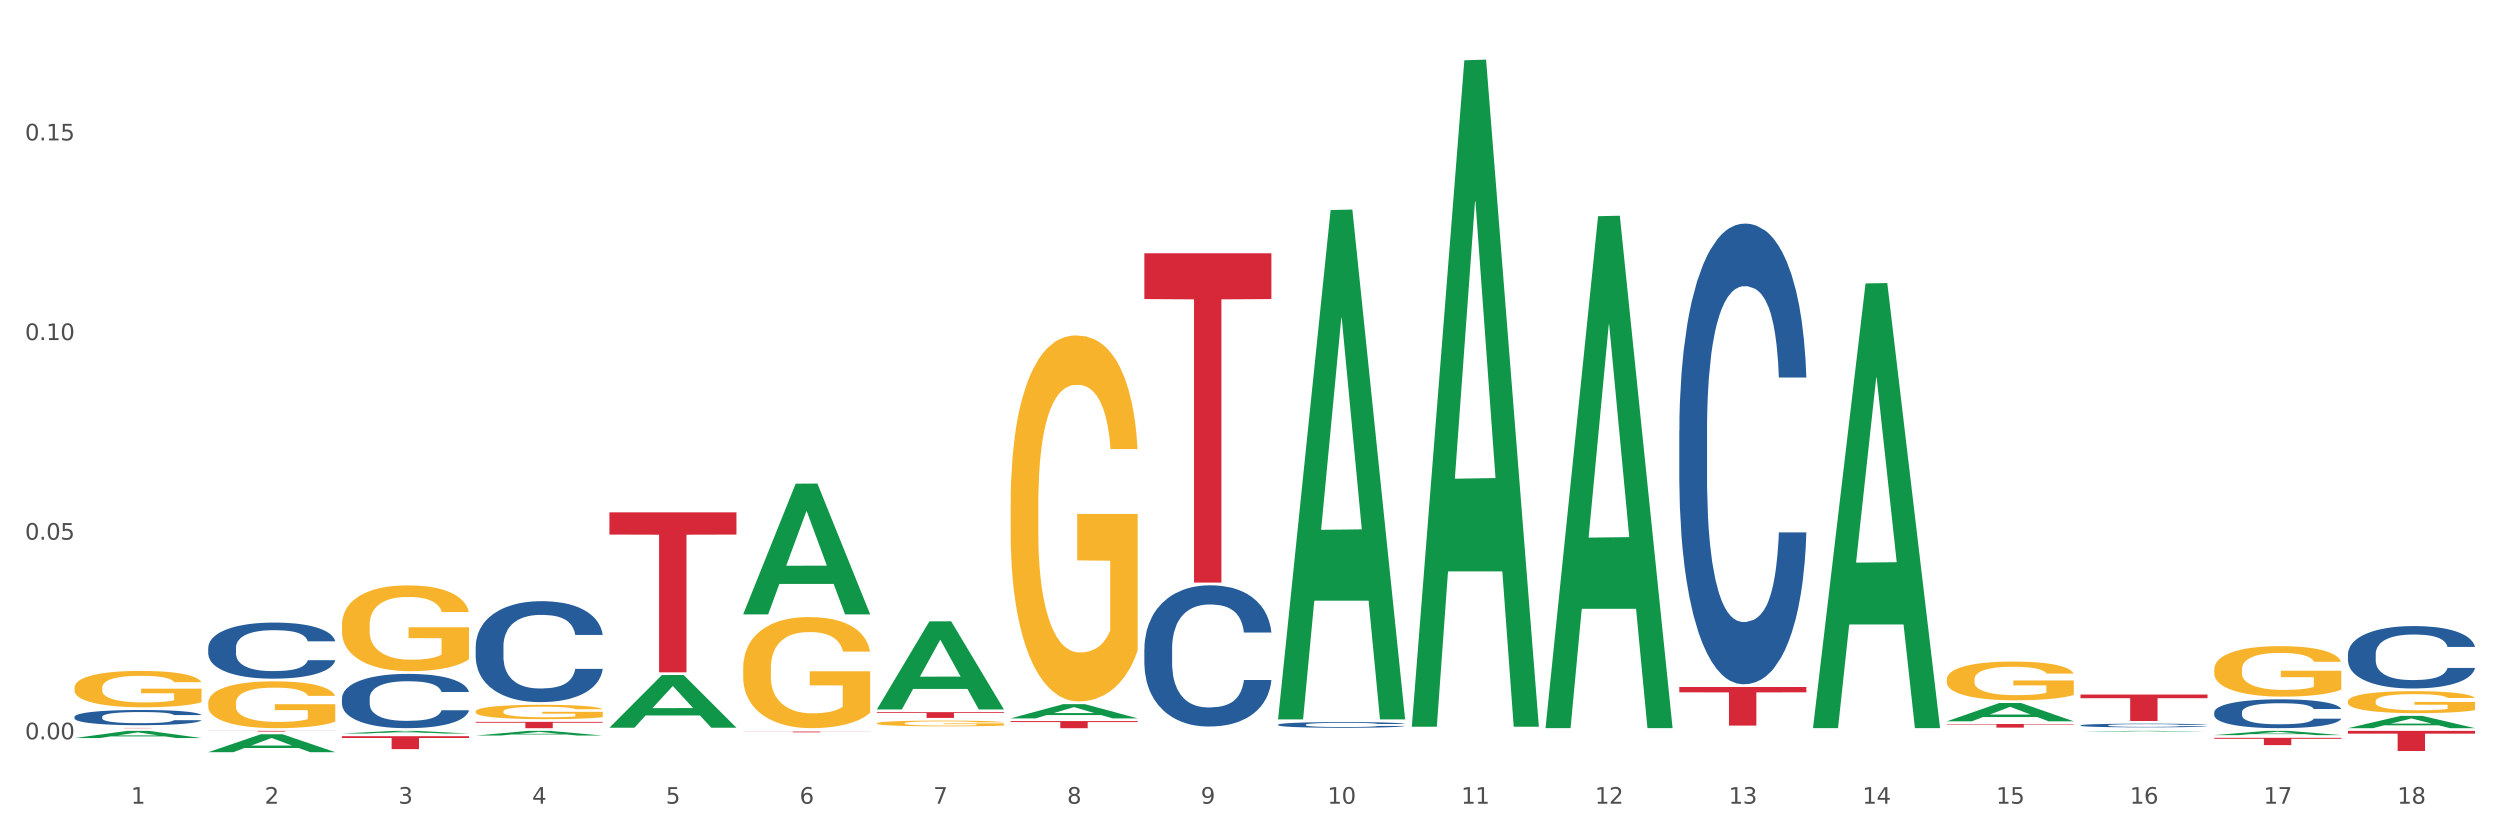 <?xml version="1.0" encoding="utf-8" standalone="no"?>
<!DOCTYPE svg PUBLIC "-//W3C//DTD SVG 1.1//EN"
  "http://www.w3.org/Graphics/SVG/1.1/DTD/svg11.dtd">
<svg xmlns:xlink="http://www.w3.org/1999/xlink" width="1080pt" height="360pt" viewBox="0 0 1080 360" xmlns="http://www.w3.org/2000/svg" version="1.1">
 <rect x="0" y="0" width="1080" height="360" fill="#333333" stroke="none"/>
 <defs>
  <style type="text/css">*{stroke-linejoin: round; stroke-linecap: butt}</style>
 </defs>
 <g id="figure_1">
  <g id="patch_1">
   <path d="M 0 360 
L 1080 360 
L 1080 0 
L 0 0 
z
" style="fill: #ffffff; stroke: #ffffff; stroke-linejoin: miter"/>
  </g>
  <g id="axes_1">
   <g id="matplotlib.axis_1">
    <g id="xtick_1">
     <g id="text_1">
      <!-- 1 -->
      <g style="fill: #4d4d4d" transform="translate(56.563 347.204) scale(0.096 -0.096)">
       <defs>
        <path id="DejaVuSans-31" d="M 794 531 
L 1825 531 
L 1825 4091 
L 703 3866 
L 703 4441 
L 1819 4666 
L 2450 4666 
L 2450 531 
L 3481 531 
L 3481 0 
L 794 0 
L 794 531 
z
" transform="scale(0.016)"/>
       </defs>
       <use xlink:href="#DejaVuSans-31"/>
      </g>
     </g>
    </g>
    <g id="xtick_2">
     <g id="text_2">
      <!-- 2 -->
      <g style="fill: #4d4d4d" transform="translate(114.336 347.204) scale(0.096 -0.096)">
       <defs>
        <path id="DejaVuSans-32" d="M 1228 531 
L 3431 531 
L 3431 0 
L 469 0 
L 469 531 
Q 828 903 1448 1529 
Q 2069 2156 2228 2338 
Q 2531 2678 2651 2914 
Q 2772 3150 2772 3378 
Q 2772 3750 2511 3984 
Q 2250 4219 1831 4219 
Q 1534 4219 1204 4116 
Q 875 4013 500 3803 
L 500 4441 
Q 881 4594 1212 4672 
Q 1544 4750 1819 4750 
Q 2544 4750 2975 4387 
Q 3406 4025 3406 3419 
Q 3406 3131 3298 2873 
Q 3191 2616 2906 2266 
Q 2828 2175 2409 1742 
Q 1991 1309 1228 531 
z
" transform="scale(0.016)"/>
       </defs>
       <use xlink:href="#DejaVuSans-32"/>
      </g>
     </g>
    </g>
    <g id="xtick_3">
     <g id="text_3">
      <!-- 3 -->
      <g style="fill: #4d4d4d" transform="translate(172.109 347.204) scale(0.096 -0.096)">
       <defs>
        <path id="DejaVuSans-33" d="M 2597 2516 
Q 3050 2419 3304 2112 
Q 3559 1806 3559 1356 
Q 3559 666 3084 287 
Q 2609 -91 1734 -91 
Q 1441 -91 1130 -33 
Q 819 25 488 141 
L 488 750 
Q 750 597 1062 519 
Q 1375 441 1716 441 
Q 2309 441 2620 675 
Q 2931 909 2931 1356 
Q 2931 1769 2642 2001 
Q 2353 2234 1838 2234 
L 1294 2234 
L 1294 2753 
L 1863 2753 
Q 2328 2753 2575 2939 
Q 2822 3125 2822 3475 
Q 2822 3834 2567 4026 
Q 2313 4219 1838 4219 
Q 1578 4219 1281 4162 
Q 984 4106 628 3988 
L 628 4550 
Q 988 4650 1302 4700 
Q 1616 4750 1894 4750 
Q 2613 4750 3031 4423 
Q 3450 4097 3450 3541 
Q 3450 3153 3228 2886 
Q 3006 2619 2597 2516 
z
" transform="scale(0.016)"/>
       </defs>
       <use xlink:href="#DejaVuSans-33"/>
      </g>
     </g>
    </g>
    <g id="xtick_4">
     <g id="text_4">
      <!-- 4 -->
      <g style="fill: #4d4d4d" transform="translate(229.882 347.204) scale(0.096 -0.096)">
       <defs>
        <path id="DejaVuSans-34" d="M 2419 4116 
L 825 1625 
L 2419 1625 
L 2419 4116 
z
M 2253 4666 
L 3047 4666 
L 3047 1625 
L 3713 1625 
L 3713 1100 
L 3047 1100 
L 3047 0 
L 2419 0 
L 2419 1100 
L 313 1100 
L 313 1709 
L 2253 4666 
z
" transform="scale(0.016)"/>
       </defs>
       <use xlink:href="#DejaVuSans-34"/>
      </g>
     </g>
    </g>
    <g id="xtick_5">
     <g id="text_5">
      <!-- 5 -->
      <g style="fill: #4d4d4d" transform="translate(287.655 347.204) scale(0.096 -0.096)">
       <defs>
        <path id="DejaVuSans-35" d="M 691 4666 
L 3169 4666 
L 3169 4134 
L 1269 4134 
L 1269 2991 
Q 1406 3038 1543 3061 
Q 1681 3084 1819 3084 
Q 2600 3084 3056 2656 
Q 3513 2228 3513 1497 
Q 3513 744 3044 326 
Q 2575 -91 1722 -91 
Q 1428 -91 1123 -41 
Q 819 9 494 109 
L 494 744 
Q 775 591 1075 516 
Q 1375 441 1709 441 
Q 2250 441 2565 725 
Q 2881 1009 2881 1497 
Q 2881 1984 2565 2268 
Q 2250 2553 1709 2553 
Q 1456 2553 1204 2497 
Q 953 2441 691 2322 
L 691 4666 
z
" transform="scale(0.016)"/>
       </defs>
       <use xlink:href="#DejaVuSans-35"/>
      </g>
     </g>
    </g>
    <g id="xtick_6">
     <g id="text_6">
      <!-- 6 -->
      <g style="fill: #4d4d4d" transform="translate(345.428 347.204) scale(0.096 -0.096)">
       <defs>
        <path id="DejaVuSans-36" d="M 2113 2584 
Q 1688 2584 1439 2293 
Q 1191 2003 1191 1497 
Q 1191 994 1439 701 
Q 1688 409 2113 409 
Q 2538 409 2786 701 
Q 3034 994 3034 1497 
Q 3034 2003 2786 2293 
Q 2538 2584 2113 2584 
z
M 3366 4563 
L 3366 3988 
Q 3128 4100 2886 4159 
Q 2644 4219 2406 4219 
Q 1781 4219 1451 3797 
Q 1122 3375 1075 2522 
Q 1259 2794 1537 2939 
Q 1816 3084 2150 3084 
Q 2853 3084 3261 2657 
Q 3669 2231 3669 1497 
Q 3669 778 3244 343 
Q 2819 -91 2113 -91 
Q 1303 -91 875 529 
Q 447 1150 447 2328 
Q 447 3434 972 4092 
Q 1497 4750 2381 4750 
Q 2619 4750 2861 4703 
Q 3103 4656 3366 4563 
z
" transform="scale(0.016)"/>
       </defs>
       <use xlink:href="#DejaVuSans-36"/>
      </g>
     </g>
    </g>
    <g id="xtick_7">
     <g id="text_7">
      <!-- 7 -->
      <g style="fill: #4d4d4d" transform="translate(403.201 347.204) scale(0.096 -0.096)">
       <defs>
        <path id="DejaVuSans-37" d="M 525 4666 
L 3525 4666 
L 3525 4397 
L 1831 0 
L 1172 0 
L 2766 4134 
L 525 4134 
L 525 4666 
z
" transform="scale(0.016)"/>
       </defs>
       <use xlink:href="#DejaVuSans-37"/>
      </g>
     </g>
    </g>
    <g id="xtick_8">
     <g id="text_8">
      <!-- 8 -->
      <g style="fill: #4d4d4d" transform="translate(460.974 347.204) scale(0.096 -0.096)">
       <defs>
        <path id="DejaVuSans-38" d="M 2034 2216 
Q 1584 2216 1326 1975 
Q 1069 1734 1069 1313 
Q 1069 891 1326 650 
Q 1584 409 2034 409 
Q 2484 409 2743 651 
Q 3003 894 3003 1313 
Q 3003 1734 2745 1975 
Q 2488 2216 2034 2216 
z
M 1403 2484 
Q 997 2584 770 2862 
Q 544 3141 544 3541 
Q 544 4100 942 4425 
Q 1341 4750 2034 4750 
Q 2731 4750 3128 4425 
Q 3525 4100 3525 3541 
Q 3525 3141 3298 2862 
Q 3072 2584 2669 2484 
Q 3125 2378 3379 2068 
Q 3634 1759 3634 1313 
Q 3634 634 3220 271 
Q 2806 -91 2034 -91 
Q 1263 -91 848 271 
Q 434 634 434 1313 
Q 434 1759 690 2068 
Q 947 2378 1403 2484 
z
M 1172 3481 
Q 1172 3119 1398 2916 
Q 1625 2713 2034 2713 
Q 2441 2713 2670 2916 
Q 2900 3119 2900 3481 
Q 2900 3844 2670 4047 
Q 2441 4250 2034 4250 
Q 1625 4250 1398 4047 
Q 1172 3844 1172 3481 
z
" transform="scale(0.016)"/>
       </defs>
       <use xlink:href="#DejaVuSans-38"/>
      </g>
     </g>
    </g>
    <g id="xtick_9">
     <g id="text_9">
      <!-- 9 -->
      <g style="fill: #4d4d4d" transform="translate(518.747 347.204) scale(0.096 -0.096)">
       <defs>
        <path id="DejaVuSans-39" d="M 703 97 
L 703 672 
Q 941 559 1184 500 
Q 1428 441 1663 441 
Q 2288 441 2617 861 
Q 2947 1281 2994 2138 
Q 2813 1869 2534 1725 
Q 2256 1581 1919 1581 
Q 1219 1581 811 2004 
Q 403 2428 403 3163 
Q 403 3881 828 4315 
Q 1253 4750 1959 4750 
Q 2769 4750 3195 4129 
Q 3622 3509 3622 2328 
Q 3622 1225 3098 567 
Q 2575 -91 1691 -91 
Q 1453 -91 1209 -44 
Q 966 3 703 97 
z
M 1959 2075 
Q 2384 2075 2632 2365 
Q 2881 2656 2881 3163 
Q 2881 3666 2632 3958 
Q 2384 4250 1959 4250 
Q 1534 4250 1286 3958 
Q 1038 3666 1038 3163 
Q 1038 2656 1286 2365 
Q 1534 2075 1959 2075 
z
" transform="scale(0.016)"/>
       </defs>
       <use xlink:href="#DejaVuSans-39"/>
      </g>
     </g>
    </g>
    <g id="xtick_10">
     <g id="text_10">
      <!-- 10 -->
      <g style="fill: #4d4d4d" transform="translate(573.466 347.204) scale(0.096 -0.096)">
       <defs>
        <path id="DejaVuSans-30" d="M 2034 4250 
Q 1547 4250 1301 3770 
Q 1056 3291 1056 2328 
Q 1056 1369 1301 889 
Q 1547 409 2034 409 
Q 2525 409 2770 889 
Q 3016 1369 3016 2328 
Q 3016 3291 2770 3770 
Q 2525 4250 2034 4250 
z
M 2034 4750 
Q 2819 4750 3233 4129 
Q 3647 3509 3647 2328 
Q 3647 1150 3233 529 
Q 2819 -91 2034 -91 
Q 1250 -91 836 529 
Q 422 1150 422 2328 
Q 422 3509 836 4129 
Q 1250 4750 2034 4750 
z
" transform="scale(0.016)"/>
       </defs>
       <use xlink:href="#DejaVuSans-31"/>
       <use xlink:href="#DejaVuSans-30" transform="translate(63.623 0)"/>
      </g>
     </g>
    </g>
    <g id="xtick_11">
     <g id="text_11">
      <!-- 11 -->
      <g style="fill: #4d4d4d" transform="translate(631.239 347.204) scale(0.096 -0.096)">
       <use xlink:href="#DejaVuSans-31"/>
       <use xlink:href="#DejaVuSans-31" transform="translate(63.623 0)"/>
      </g>
     </g>
    </g>
    <g id="xtick_12">
     <g id="text_12">
      <!-- 12 -->
      <g style="fill: #4d4d4d" transform="translate(689.012 347.204) scale(0.096 -0.096)">
       <use xlink:href="#DejaVuSans-31"/>
       <use xlink:href="#DejaVuSans-32" transform="translate(63.623 0)"/>
      </g>
     </g>
    </g>
    <g id="xtick_13">
     <g id="text_13">
      <!-- 13 -->
      <g style="fill: #4d4d4d" transform="translate(746.785 347.204) scale(0.096 -0.096)">
       <use xlink:href="#DejaVuSans-31"/>
       <use xlink:href="#DejaVuSans-33" transform="translate(63.623 0)"/>
      </g>
     </g>
    </g>
    <g id="xtick_14">
     <g id="text_14">
      <!-- 14 -->
      <g style="fill: #4d4d4d" transform="translate(804.558 347.204) scale(0.096 -0.096)">
       <use xlink:href="#DejaVuSans-31"/>
       <use xlink:href="#DejaVuSans-34" transform="translate(63.623 0)"/>
      </g>
     </g>
    </g>
    <g id="xtick_15">
     <g id="text_15">
      <!-- 15 -->
      <g style="fill: #4d4d4d" transform="translate(862.331 347.204) scale(0.096 -0.096)">
       <use xlink:href="#DejaVuSans-31"/>
       <use xlink:href="#DejaVuSans-35" transform="translate(63.623 0)"/>
      </g>
     </g>
    </g>
    <g id="xtick_16">
     <g id="text_16">
      <!-- 16 -->
      <g style="fill: #4d4d4d" transform="translate(920.104 347.204) scale(0.096 -0.096)">
       <use xlink:href="#DejaVuSans-31"/>
       <use xlink:href="#DejaVuSans-36" transform="translate(63.623 0)"/>
      </g>
     </g>
    </g>
    <g id="xtick_17">
     <g id="text_17">
      <!-- 17 -->
      <g style="fill: #4d4d4d" transform="translate(977.877 347.204) scale(0.096 -0.096)">
       <use xlink:href="#DejaVuSans-31"/>
       <use xlink:href="#DejaVuSans-37" transform="translate(63.623 0)"/>
      </g>
     </g>
    </g>
    <g id="xtick_18">
     <g id="text_18">
      <!-- 18 -->
      <g style="fill: #4d4d4d" transform="translate(1035.65 347.204) scale(0.096 -0.096)">
       <use xlink:href="#DejaVuSans-31"/>
       <use xlink:href="#DejaVuSans-38" transform="translate(63.623 0)"/>
      </g>
     </g>
    </g>
    <g id="xtick_19"/>
    <g id="xtick_20"/>
    <g id="xtick_21"/>
    <g id="xtick_22"/>
    <g id="xtick_23"/>
    <g id="xtick_24"/>
    <g id="xtick_25"/>
    <g id="xtick_26"/>
    <g id="xtick_27"/>
    <g id="xtick_28"/>
    <g id="xtick_29"/>
    <g id="xtick_30"/>
    <g id="xtick_31"/>
    <g id="xtick_32"/>
    <g id="xtick_33"/>
    <g id="xtick_34"/>
    <g id="xtick_35"/>
   </g>
   <g id="matplotlib.axis_2">
    <g id="ytick_1">
     <g id="text_19">
      <!-- 0.00 -->
      <g style="fill: #4d4d4d" transform="translate(10.8 319.378) scale(0.096 -0.096)">
       <defs>
        <path id="DejaVuSans-2e" d="M 684 794 
L 1344 794 
L 1344 0 
L 684 0 
L 684 794 
z
" transform="scale(0.016)"/>
       </defs>
       <use xlink:href="#DejaVuSans-30"/>
       <use xlink:href="#DejaVuSans-2e" transform="translate(63.623 0)"/>
       <use xlink:href="#DejaVuSans-30" transform="translate(95.41 0)"/>
       <use xlink:href="#DejaVuSans-30" transform="translate(159.033 0)"/>
      </g>
     </g>
    </g>
    <g id="ytick_2">
     <g id="text_20">
      <!-- 0.05 -->
      <g style="fill: #4d4d4d" transform="translate(10.8 233.14) scale(0.096 -0.096)">
       <use xlink:href="#DejaVuSans-30"/>
       <use xlink:href="#DejaVuSans-2e" transform="translate(63.623 0)"/>
       <use xlink:href="#DejaVuSans-30" transform="translate(95.41 0)"/>
       <use xlink:href="#DejaVuSans-35" transform="translate(159.033 0)"/>
      </g>
     </g>
    </g>
    <g id="ytick_3">
     <g id="text_21">
      <!-- 0.10 -->
      <g style="fill: #4d4d4d" transform="translate(10.8 146.902) scale(0.096 -0.096)">
       <use xlink:href="#DejaVuSans-30"/>
       <use xlink:href="#DejaVuSans-2e" transform="translate(63.623 0)"/>
       <use xlink:href="#DejaVuSans-31" transform="translate(95.41 0)"/>
       <use xlink:href="#DejaVuSans-30" transform="translate(159.033 0)"/>
      </g>
     </g>
    </g>
    <g id="ytick_4">
     <g id="text_22">
      <!-- 0.15 -->
      <g style="fill: #4d4d4d" transform="translate(10.8 60.664) scale(0.096 -0.096)">
       <use xlink:href="#DejaVuSans-30"/>
       <use xlink:href="#DejaVuSans-2e" transform="translate(63.623 0)"/>
       <use xlink:href="#DejaVuSans-31" transform="translate(95.41 0)"/>
       <use xlink:href="#DejaVuSans-35" transform="translate(159.033 0)"/>
      </g>
     </g>
    </g>
    <g id="ytick_5"/>
    <g id="ytick_6"/>
    <g id="ytick_7"/>
    <g id="ytick_8"/>
   </g>
   <g id="PolyCollection_1">
    <path d="M 32.175 318.845 
L 32.232 318.842 
L 54.864 315.734 
L 64.257 315.731 
L 87.059 318.851 
L 76.196 318.851 
L 71.273 318.124 
L 47.905 318.124 
L 47.735 318.136 
L 42.982 318.851 
L 32.175 318.851 
L 32.175 318.845 
L 50.847 317.691 
L 68.331 317.688 
L 59.674 316.396 
L 59.561 316.39 
L 59.447 316.399 
L 50.79 317.688 
L 50.847 317.691 
L 32.175 318.845 
z
" clip-path="url(#p7ab5c1cd3e)" style="fill: #109648"/>
    <path d="M 89.948 324.935 
L 90.005 324.928 
L 112.637 317.202 
L 122.03 317.194 
L 144.832 324.95 
L 133.969 324.95 
L 129.046 323.144 
L 105.678 323.144 
L 105.508 323.173 
L 100.755 324.95 
L 89.948 324.95 
L 89.948 324.935 
L 108.62 322.066 
L 126.104 322.059 
L 117.447 318.847 
L 117.334 318.833 
L 117.22 318.855 
L 108.563 322.059 
L 108.62 322.066 
L 89.948 324.935 
z
" clip-path="url(#p7ab5c1cd3e)" style="fill: #109648"/>
    <path d="M 436.586 310.325 
L 436.642 310.32 
L 459.275 304.195 
L 468.668 304.189 
L 491.47 310.337 
L 480.606 310.337 
L 475.684 308.905 
L 452.316 308.905 
L 452.146 308.928 
L 447.393 310.337 
L 436.586 310.337 
L 436.586 310.325 
L 455.258 308.051 
L 472.742 308.045 
L 464.085 305.499 
L 463.971 305.488 
L 463.858 305.505 
L 455.201 308.045 
L 455.258 308.051 
L 436.586 310.325 
z
" clip-path="url(#p7ab5c1cd3e)" style="fill: #109648"/>
    <path d="M 378.813 306.41 
L 378.869 306.374 
L 401.502 268.432 
L 410.895 268.396 
L 433.697 306.482 
L 422.834 306.482 
L 417.911 297.613 
L 394.543 297.613 
L 394.373 297.756 
L 389.62 306.482 
L 378.813 306.482 
L 378.813 306.41 
L 397.485 292.32 
L 414.969 292.284 
L 406.312 276.514 
L 406.198 276.442 
L 406.085 276.55 
L 397.428 292.284 
L 397.485 292.32 
L 378.813 306.41 
z
" clip-path="url(#p7ab5c1cd3e)" style="fill: #109648"/>
    <path d="M 552.132 310.359 
L 552.188 310.152 
L 574.821 90.731 
L 584.214 90.524 
L 607.016 310.773 
L 596.152 310.773 
L 591.23 259.485 
L 567.862 259.485 
L 567.692 260.312 
L 562.939 310.773 
L 552.132 310.773 
L 552.132 310.359 
L 570.804 228.877 
L 588.288 228.671 
L 579.631 137.469 
L 579.517 137.055 
L 579.404 137.676 
L 570.747 228.671 
L 570.804 228.877 
L 552.132 310.359 
z
" clip-path="url(#p7ab5c1cd3e)" style="fill: #109648"/>
    <path d="M 205.494 307.346 
L 205.559 307.34 
L 205.559 307.136 
L 205.688 306.961 
L 206.336 306.535 
L 207.308 306.184 
L 208.021 305.997 
L 208.734 305.844 
L 209.576 305.691 
L 210.613 305.532 
L 212.492 305.3 
L 213.659 305.181 
L 215.084 305.056 
L 217.676 304.875 
L 219.555 304.773 
L 221.499 304.688 
L 224.674 304.586 
L 226.748 304.54 
L 228.951 304.506 
L 231.608 304.484 
L 233.616 304.478 
L 238.023 304.495 
L 241.781 304.546 
L 243.595 304.586 
L 245.928 304.654 
L 247.159 304.699 
L 249.168 304.79 
L 251.242 304.909 
L 252.667 305.011 
L 254.806 305.204 
L 256.426 305.396 
L 257.916 305.634 
L 258.694 305.799 
L 259.277 305.952 
L 259.795 306.127 
L 260.313 306.405 
L 248.65 306.405 
L 248.196 306.207 
L 247.483 306.02 
L 246.447 305.838 
L 245.539 305.725 
L 243.984 305.583 
L 242.559 305.493 
L 241.068 305.425 
L 239.254 305.368 
L 237.828 305.34 
L 235.82 305.317 
L 231.867 305.323 
L 229.21 305.368 
L 227.396 305.425 
L 226.229 305.476 
L 225.193 305.532 
L 224.026 305.612 
L 222.666 305.731 
L 221.694 305.838 
L 220.722 305.974 
L 219.944 306.11 
L 219.231 306.269 
L 218.648 306.439 
L 218.194 306.615 
L 217.806 306.83 
L 217.482 307.187 
L 217.482 307.964 
L 217.611 308.139 
L 217.935 308.372 
L 218.324 308.548 
L 218.972 308.757 
L 219.555 308.899 
L 220.657 309.103 
L 221.888 309.273 
L 222.86 309.381 
L 223.832 309.471 
L 225.517 309.596 
L 227.396 309.698 
L 229.016 309.761 
L 231.219 309.817 
L 232.709 309.84 
L 234.005 309.851 
L 237.18 309.851 
L 239.448 309.834 
L 241.975 309.795 
L 243.919 309.744 
L 245.539 309.681 
L 247.354 309.579 
L 248.52 309.483 
L 248.52 308.298 
L 234.264 308.293 
L 234.264 307.505 
L 260.378 307.505 
L 260.378 309.817 
L 259.277 309.936 
L 258.046 310.044 
L 256.75 310.14 
L 254.806 310.259 
L 252.473 310.373 
L 250.399 310.452 
L 248.196 310.52 
L 245.604 310.582 
L 242.235 310.639 
L 240.161 310.662 
L 237.569 310.679 
L 234.524 310.684 
L 231.867 310.673 
L 229.275 310.645 
L 226.553 310.594 
L 223.897 310.52 
L 221.888 310.446 
L 219.879 310.356 
L 217.741 310.237 
L 216.056 310.123 
L 214.76 310.021 
L 213.335 309.891 
L 211.779 309.721 
L 210.613 309.568 
L 209.576 309.409 
L 208.475 309.205 
L 207.697 309.029 
L 206.92 308.808 
L 206.466 308.644 
L 205.948 308.389 
L 205.559 308.032 
L 205.494 307.346 
z
" clip-path="url(#p7ab5c1cd3e)" style="fill: #f7b32b"/>
    <path d="M 667.678 314.138 
L 667.734 313.93 
L 690.367 93.397 
L 699.76 93.189 
L 722.562 314.554 
L 711.698 314.554 
L 706.776 263.006 
L 683.408 263.006 
L 683.238 263.837 
L 678.485 314.554 
L 667.678 314.554 
L 667.678 314.138 
L 686.35 232.244 
L 703.834 232.036 
L 695.177 140.372 
L 695.063 139.956 
L 694.95 140.58 
L 686.293 232.036 
L 686.35 232.244 
L 667.678 314.138 
z
" clip-path="url(#p7ab5c1cd3e)" style="fill: #109648"/>
    <path d="M 609.905 313.415 
L 609.961 313.144 
L 632.594 26.03 
L 641.987 25.759 
L 664.789 313.956 
L 653.925 313.956 
L 649.003 246.846 
L 625.635 246.846 
L 625.465 247.928 
L 620.712 313.956 
L 609.905 313.956 
L 609.905 313.415 
L 628.577 206.796 
L 646.061 206.525 
L 637.404 87.187 
L 637.29 86.646 
L 637.177 87.458 
L 628.52 206.525 
L 628.577 206.796 
L 609.905 313.415 
z
" clip-path="url(#p7ab5c1cd3e)" style="fill: #109648"/>
    <path d="M 378.813 312.447 
L 378.878 312.445 
L 378.878 312.363 
L 379.007 312.293 
L 379.655 312.123 
L 380.627 311.982 
L 381.34 311.907 
L 382.053 311.846 
L 382.895 311.785 
L 383.932 311.721 
L 385.811 311.628 
L 386.977 311.581 
L 388.403 311.531 
L 390.995 311.458 
L 392.874 311.417 
L 394.818 311.383 
L 397.993 311.343 
L 400.067 311.324 
L 402.27 311.311 
L 404.927 311.302 
L 406.935 311.3 
L 411.342 311.306 
L 415.1 311.327 
L 416.914 311.343 
L 419.247 311.37 
L 420.478 311.388 
L 422.487 311.424 
L 424.561 311.472 
L 425.986 311.513 
L 428.125 311.59 
L 429.745 311.667 
L 431.235 311.762 
L 432.012 311.828 
L 432.596 311.889 
L 433.114 311.959 
L 433.632 312.071 
L 421.969 312.071 
L 421.515 311.991 
L 420.802 311.916 
L 419.766 311.844 
L 418.858 311.798 
L 417.303 311.742 
L 415.878 311.705 
L 414.387 311.678 
L 412.573 311.656 
L 411.147 311.644 
L 409.139 311.635 
L 405.186 311.637 
L 402.529 311.656 
L 400.715 311.678 
L 399.548 311.699 
L 398.512 311.721 
L 397.345 311.753 
L 395.984 311.801 
L 395.013 311.844 
L 394.041 311.898 
L 393.263 311.953 
L 392.55 312.016 
L 391.967 312.084 
L 391.513 312.154 
L 391.125 312.241 
L 390.801 312.383 
L 390.801 312.694 
L 390.93 312.764 
L 391.254 312.857 
L 391.643 312.928 
L 392.291 313.012 
L 392.874 313.068 
L 393.976 313.15 
L 395.207 313.218 
L 396.179 313.261 
L 397.151 313.297 
L 398.836 313.347 
L 400.715 313.388 
L 402.335 313.413 
L 404.538 313.436 
L 406.028 313.445 
L 407.324 313.449 
L 410.499 313.449 
L 412.767 313.443 
L 415.294 313.427 
L 417.238 313.406 
L 418.858 313.381 
L 420.673 313.34 
L 421.839 313.302 
L 421.839 312.828 
L 407.583 312.826 
L 407.583 312.51 
L 433.697 312.51 
L 433.697 313.436 
L 432.596 313.483 
L 431.364 313.526 
L 430.068 313.565 
L 428.125 313.613 
L 425.792 313.658 
L 423.718 313.69 
L 421.515 313.717 
L 418.923 313.742 
L 415.554 313.765 
L 413.48 313.774 
L 410.888 313.78 
L 407.843 313.783 
L 405.186 313.778 
L 402.594 313.767 
L 399.872 313.746 
L 397.216 313.717 
L 395.207 313.687 
L 393.198 313.651 
L 391.06 313.604 
L 389.375 313.558 
L 388.079 313.517 
L 386.654 313.465 
L 385.098 313.397 
L 383.932 313.336 
L 382.895 313.272 
L 381.794 313.191 
L 381.016 313.121 
L 380.238 313.032 
L 379.785 312.966 
L 379.266 312.864 
L 378.878 312.721 
L 378.813 312.447 
z
" clip-path="url(#p7ab5c1cd3e)" style="fill: #f7b32b"/>
    <path d="M 436.586 217.968 
L 436.651 217.824 
L 436.651 212.625 
L 436.78 208.148 
L 437.428 197.317 
L 438.4 188.363 
L 439.113 183.597 
L 439.826 179.698 
L 440.668 175.799 
L 441.705 171.755 
L 443.584 165.834 
L 444.75 162.802 
L 446.176 159.624 
L 448.768 155.003 
L 450.647 152.404 
L 452.591 150.237 
L 455.766 147.638 
L 457.84 146.483 
L 460.043 145.616 
L 462.7 145.039 
L 464.708 144.894 
L 469.115 145.327 
L 472.873 146.627 
L 474.687 147.638 
L 477.02 149.371 
L 478.251 150.526 
L 480.26 152.837 
L 482.334 155.87 
L 483.759 158.469 
L 485.898 163.379 
L 487.517 168.289 
L 489.008 174.355 
L 489.785 178.543 
L 490.369 182.442 
L 490.887 186.919 
L 491.405 193.995 
L 479.742 193.995 
L 479.288 188.941 
L 478.575 184.175 
L 477.539 179.554 
L 476.631 176.666 
L 475.076 173.055 
L 473.651 170.744 
L 472.16 169.012 
L 470.346 167.567 
L 468.92 166.845 
L 466.912 166.268 
L 462.959 166.412 
L 460.302 167.567 
L 458.488 169.012 
L 457.321 170.311 
L 456.285 171.755 
L 455.118 173.777 
L 453.757 176.81 
L 452.785 179.554 
L 451.814 183.02 
L 451.036 186.486 
L 450.323 190.529 
L 449.74 194.862 
L 449.286 199.339 
L 448.898 204.827 
L 448.574 213.925 
L 448.574 233.71 
L 448.703 238.187 
L 449.027 244.108 
L 449.416 248.584 
L 450.064 253.928 
L 450.647 257.538 
L 451.749 262.737 
L 452.98 267.07 
L 453.952 269.813 
L 454.924 272.124 
L 456.609 275.301 
L 458.488 277.901 
L 460.108 279.489 
L 462.311 280.933 
L 463.801 281.511 
L 465.097 281.8 
L 468.272 281.8 
L 470.54 281.367 
L 473.067 280.356 
L 475.011 279.056 
L 476.631 277.468 
L 478.446 274.868 
L 479.612 272.413 
L 479.612 242.23 
L 465.356 242.086 
L 465.356 222.012 
L 491.47 222.012 
L 491.47 280.933 
L 490.369 283.966 
L 489.137 286.71 
L 487.841 289.165 
L 485.898 292.198 
L 483.565 295.086 
L 481.491 297.108 
L 479.288 298.841 
L 476.696 300.43 
L 473.327 301.874 
L 471.253 302.451 
L 468.661 302.885 
L 465.616 303.029 
L 462.959 302.74 
L 460.367 302.018 
L 457.645 300.718 
L 454.989 298.841 
L 452.98 296.964 
L 450.971 294.653 
L 448.833 291.62 
L 447.148 288.732 
L 445.852 286.132 
L 444.426 282.811 
L 442.871 278.478 
L 441.705 274.579 
L 440.668 270.536 
L 439.567 265.337 
L 438.789 260.86 
L 438.011 255.228 
L 437.558 251.039 
L 437.039 244.541 
L 436.651 235.443 
L 436.586 217.968 
z
" clip-path="url(#p7ab5c1cd3e)" style="fill: #f7b32b"/>
    <path d="M 840.997 293.531 
L 841.062 293.516 
L 841.062 292.965 
L 841.191 292.491 
L 841.839 291.345 
L 842.811 290.397 
L 843.524 289.892 
L 844.237 289.48 
L 845.079 289.067 
L 846.116 288.639 
L 847.995 288.012 
L 849.161 287.691 
L 850.587 287.355 
L 853.179 286.865 
L 855.058 286.59 
L 857.002 286.361 
L 860.177 286.086 
L 862.251 285.963 
L 864.454 285.872 
L 867.111 285.811 
L 869.119 285.795 
L 873.526 285.841 
L 877.284 285.979 
L 879.098 286.086 
L 881.431 286.269 
L 882.662 286.391 
L 884.671 286.636 
L 886.744 286.957 
L 888.17 287.232 
L 890.308 287.752 
L 891.928 288.272 
L 893.419 288.914 
L 894.196 289.357 
L 894.779 289.77 
L 895.298 290.244 
L 895.816 290.993 
L 884.153 290.993 
L 883.699 290.458 
L 882.986 289.954 
L 881.949 289.464 
L 881.042 289.159 
L 879.487 288.776 
L 878.061 288.532 
L 876.571 288.348 
L 874.757 288.195 
L 873.331 288.119 
L 871.322 288.058 
L 867.37 288.073 
L 864.713 288.195 
L 862.899 288.348 
L 861.732 288.486 
L 860.695 288.639 
L 859.529 288.853 
L 858.168 289.174 
L 857.196 289.464 
L 856.224 289.831 
L 855.447 290.198 
L 854.734 290.626 
L 854.151 291.085 
L 853.697 291.559 
L 853.308 292.14 
L 852.984 293.103 
L 852.984 295.197 
L 853.114 295.671 
L 853.438 296.298 
L 853.827 296.772 
L 854.475 297.338 
L 855.058 297.72 
L 856.16 298.27 
L 857.391 298.729 
L 858.363 299.019 
L 859.335 299.264 
L 861.019 299.6 
L 862.899 299.875 
L 864.519 300.044 
L 866.722 300.197 
L 868.212 300.258 
L 869.508 300.288 
L 872.683 300.288 
L 874.951 300.242 
L 877.478 300.135 
L 879.422 299.998 
L 881.042 299.83 
L 882.857 299.554 
L 884.023 299.295 
L 884.023 296.099 
L 869.767 296.084 
L 869.767 293.959 
L 895.881 293.959 
L 895.881 300.197 
L 894.779 300.518 
L 893.548 300.808 
L 892.252 301.068 
L 890.308 301.389 
L 887.976 301.695 
L 885.902 301.909 
L 883.699 302.092 
L 881.107 302.26 
L 877.737 302.413 
L 875.664 302.474 
L 873.072 302.52 
L 870.026 302.536 
L 867.37 302.505 
L 864.778 302.429 
L 862.056 302.291 
L 859.4 302.092 
L 857.391 301.894 
L 855.382 301.649 
L 853.244 301.328 
L 851.559 301.022 
L 850.263 300.747 
L 848.837 300.395 
L 847.282 299.937 
L 846.116 299.524 
L 845.079 299.096 
L 843.977 298.545 
L 843.2 298.072 
L 842.422 297.475 
L 841.969 297.032 
L 841.45 296.344 
L 841.062 295.381 
L 840.997 293.531 
z
" clip-path="url(#p7ab5c1cd3e)" style="fill: #f7b32b"/>
    <path d="M 321.04 288.76 
L 321.105 288.716 
L 321.105 287.139 
L 321.234 285.78 
L 321.882 282.494 
L 322.854 279.777 
L 323.567 278.331 
L 324.28 277.148 
L 325.122 275.965 
L 326.159 274.738 
L 328.038 272.941 
L 329.205 272.021 
L 330.63 271.057 
L 333.222 269.654 
L 335.101 268.865 
L 337.045 268.208 
L 340.22 267.419 
L 342.294 267.069 
L 344.497 266.806 
L 347.154 266.631 
L 349.162 266.587 
L 353.569 266.718 
L 357.327 267.113 
L 359.141 267.419 
L 361.474 267.945 
L 362.705 268.296 
L 364.714 268.997 
L 366.788 269.917 
L 368.213 270.706 
L 370.352 272.196 
L 371.972 273.686 
L 373.462 275.526 
L 374.239 276.797 
L 374.823 277.98 
L 375.341 279.339 
L 375.859 281.486 
L 364.196 281.486 
L 363.742 279.952 
L 363.029 278.506 
L 361.993 277.104 
L 361.085 276.227 
L 359.53 275.132 
L 358.105 274.431 
L 356.614 273.905 
L 354.8 273.467 
L 353.374 273.248 
L 351.366 273.072 
L 347.413 273.116 
L 344.756 273.467 
L 342.942 273.905 
L 341.775 274.299 
L 340.739 274.738 
L 339.572 275.351 
L 338.212 276.271 
L 337.24 277.104 
L 336.268 278.156 
L 335.49 279.207 
L 334.777 280.434 
L 334.194 281.749 
L 333.74 283.107 
L 333.352 284.773 
L 333.028 287.533 
L 333.028 293.537 
L 333.157 294.895 
L 333.481 296.692 
L 333.87 298.05 
L 334.518 299.672 
L 335.101 300.767 
L 336.203 302.345 
L 337.434 303.659 
L 338.406 304.492 
L 339.378 305.193 
L 341.063 306.157 
L 342.942 306.946 
L 344.562 307.428 
L 346.765 307.866 
L 348.255 308.042 
L 349.551 308.129 
L 352.726 308.129 
L 354.994 307.998 
L 357.521 307.691 
L 359.465 307.297 
L 361.085 306.815 
L 362.9 306.026 
L 364.066 305.281 
L 364.066 296.122 
L 349.81 296.078 
L 349.81 289.987 
L 375.924 289.987 
L 375.924 307.866 
L 374.823 308.787 
L 373.591 309.619 
L 372.296 310.364 
L 370.352 311.284 
L 368.019 312.161 
L 365.945 312.774 
L 363.742 313.3 
L 361.15 313.782 
L 357.781 314.22 
L 355.707 314.396 
L 353.115 314.527 
L 350.07 314.571 
L 347.413 314.483 
L 344.821 314.264 
L 342.099 313.87 
L 339.443 313.3 
L 337.434 312.73 
L 335.425 312.029 
L 333.287 311.109 
L 331.602 310.233 
L 330.306 309.444 
L 328.881 308.436 
L 327.325 307.121 
L 326.159 305.938 
L 325.122 304.711 
L 324.021 303.134 
L 323.243 301.775 
L 322.465 300.066 
L 322.012 298.795 
L 321.493 296.823 
L 321.105 294.063 
L 321.04 288.76 
z
" clip-path="url(#p7ab5c1cd3e)" style="fill: #f7b32b"/>
    <path d="M 32.175 309.67 
L 32.24 309.664 
L 32.24 309.495 
L 32.434 309.267 
L 33.148 308.847 
L 34.056 308.528 
L 35.613 308.156 
L 36.457 307.999 
L 37.56 307.825 
L 39.83 307.543 
L 42.425 307.302 
L 44.242 307.17 
L 45.604 307.086 
L 48.653 306.936 
L 50.405 306.87 
L 52.221 306.816 
L 53.778 306.78 
L 56.373 306.738 
L 58.449 306.72 
L 60.85 306.714 
L 62.861 306.72 
L 65.521 306.744 
L 69.413 306.816 
L 70.905 306.858 
L 72.917 306.93 
L 74.993 307.026 
L 76.679 307.122 
L 78.626 307.26 
L 80.637 307.441 
L 82.583 307.669 
L 83.945 307.879 
L 85.048 308.102 
L 86.021 308.372 
L 86.735 308.666 
L 87.059 308.913 
L 75.187 308.913 
L 74.863 308.69 
L 74.214 308.45 
L 73.565 308.288 
L 72.852 308.156 
L 71.749 308.005 
L 70.776 307.909 
L 69.154 307.795 
L 67.662 307.723 
L 66.429 307.681 
L 64.937 307.645 
L 61.758 307.609 
L 59.487 307.609 
L 58.06 307.621 
L 56.309 307.651 
L 54.816 307.693 
L 53.065 307.765 
L 51.702 307.843 
L 50.34 307.945 
L 49.562 308.017 
L 48.394 308.15 
L 47.615 308.258 
L 46.577 308.444 
L 45.993 308.576 
L 44.955 308.919 
L 44.501 309.171 
L 44.307 309.345 
L 44.177 309.538 
L 44.177 310.475 
L 44.566 310.895 
L 44.891 311.076 
L 45.41 311.28 
L 46.383 311.544 
L 47.81 311.803 
L 49.302 311.989 
L 50.535 312.103 
L 51.702 312.187 
L 52.87 312.253 
L 54.297 312.313 
L 55.465 312.349 
L 57.217 312.386 
L 59.293 312.404 
L 60.915 312.404 
L 64.223 312.374 
L 65.715 312.343 
L 67.143 312.301 
L 68.7 312.235 
L 69.932 312.163 
L 70.646 312.109 
L 71.814 311.995 
L 72.722 311.875 
L 73.5 311.737 
L 74.019 311.616 
L 74.603 311.436 
L 75.057 311.232 
L 75.187 311.124 
L 87.059 311.124 
L 86.8 311.34 
L 86.346 311.55 
L 85.437 311.833 
L 84.724 311.995 
L 83.621 312.193 
L 82.453 312.361 
L 80.831 312.548 
L 79.339 312.686 
L 77.782 312.806 
L 76.095 312.914 
L 73.046 313.064 
L 71.943 313.107 
L 69.608 313.179 
L 67.791 313.221 
L 65.132 313.263 
L 62.407 313.287 
L 59.552 313.293 
L 57.022 313.281 
L 54.233 313.245 
L 52.481 313.209 
L 50.535 313.155 
L 48.264 313.07 
L 46.123 312.968 
L 44.112 312.848 
L 42.231 312.71 
L 40.479 312.554 
L 38.208 312.295 
L 36.522 312.043 
L 35.289 311.809 
L 34.446 311.61 
L 33.602 311.358 
L 33.148 311.184 
L 32.434 310.763 
L 32.175 310.373 
L 32.175 309.67 
z
" clip-path="url(#p7ab5c1cd3e)" style="fill: #255c99"/>
    <path d="M 205.494 279.302 
L 205.559 279.262 
L 205.559 278.147 
L 205.753 276.633 
L 206.467 273.845 
L 207.375 271.734 
L 208.932 269.265 
L 209.776 268.23 
L 210.879 267.075 
L 213.149 265.203 
L 215.744 263.609 
L 217.561 262.733 
L 218.923 262.176 
L 221.972 261.18 
L 223.724 260.742 
L 225.54 260.383 
L 227.097 260.144 
L 229.692 259.866 
L 231.768 259.746 
L 234.169 259.706 
L 236.18 259.746 
L 238.84 259.905 
L 242.732 260.383 
L 244.224 260.662 
L 246.236 261.14 
L 248.312 261.777 
L 249.998 262.415 
L 251.945 263.331 
L 253.956 264.525 
L 255.902 266.039 
L 257.264 267.433 
L 258.367 268.907 
L 259.34 270.699 
L 260.054 272.65 
L 260.378 274.283 
L 248.506 274.283 
L 248.182 272.81 
L 247.533 271.217 
L 246.884 270.141 
L 246.171 269.265 
L 245.068 268.269 
L 244.095 267.632 
L 242.473 266.875 
L 240.981 266.397 
L 239.748 266.119 
L 238.256 265.88 
L 235.077 265.641 
L 232.806 265.641 
L 231.379 265.72 
L 229.627 265.919 
L 228.135 266.198 
L 226.384 266.676 
L 225.021 267.194 
L 223.659 267.871 
L 222.88 268.349 
L 221.713 269.225 
L 220.934 269.942 
L 219.896 271.177 
L 219.312 272.053 
L 218.274 274.323 
L 217.82 275.996 
L 217.626 277.151 
L 217.496 278.426 
L 217.496 284.639 
L 217.885 287.427 
L 218.209 288.622 
L 218.728 289.976 
L 219.702 291.728 
L 221.129 293.441 
L 222.621 294.675 
L 223.854 295.432 
L 225.021 295.99 
L 226.189 296.428 
L 227.616 296.826 
L 228.784 297.065 
L 230.536 297.304 
L 232.612 297.424 
L 234.234 297.424 
L 237.542 297.224 
L 239.034 297.025 
L 240.462 296.746 
L 242.019 296.308 
L 243.251 295.83 
L 243.965 295.472 
L 245.133 294.715 
L 246.041 293.919 
L 246.819 293.003 
L 247.338 292.206 
L 247.922 291.011 
L 248.376 289.657 
L 248.506 288.94 
L 260.378 288.94 
L 260.119 290.374 
L 259.665 291.768 
L 258.756 293.64 
L 258.043 294.715 
L 256.94 296.03 
L 255.772 297.145 
L 254.15 298.379 
L 252.658 299.295 
L 251.101 300.092 
L 249.414 300.809 
L 246.365 301.805 
L 245.262 302.083 
L 242.927 302.561 
L 241.11 302.84 
L 238.45 303.119 
L 235.726 303.278 
L 232.871 303.318 
L 230.341 303.238 
L 227.551 302.999 
L 225.8 302.761 
L 223.854 302.402 
L 221.583 301.844 
L 219.442 301.167 
L 217.431 300.371 
L 215.55 299.455 
L 213.798 298.419 
L 211.527 296.707 
L 209.841 295.034 
L 208.608 293.481 
L 207.765 292.166 
L 206.921 290.493 
L 206.467 289.338 
L 205.753 286.55 
L 205.494 283.962 
L 205.494 279.302 
z
" clip-path="url(#p7ab5c1cd3e)" style="fill: #255c99"/>
    <path d="M 147.721 301.656 
L 147.786 301.635 
L 147.786 301.035 
L 147.98 300.221 
L 148.694 298.722 
L 149.602 297.587 
L 151.159 296.259 
L 152.003 295.702 
L 153.106 295.081 
L 155.376 294.074 
L 157.971 293.217 
L 159.788 292.746 
L 161.15 292.446 
L 164.199 291.911 
L 165.951 291.675 
L 167.767 291.482 
L 169.324 291.354 
L 171.919 291.204 
L 173.995 291.14 
L 176.396 291.118 
L 178.407 291.14 
L 181.067 291.225 
L 184.959 291.482 
L 186.451 291.632 
L 188.463 291.889 
L 190.539 292.232 
L 192.225 292.575 
L 194.172 293.067 
L 196.183 293.71 
L 198.129 294.524 
L 199.491 295.273 
L 200.594 296.066 
L 201.567 297.03 
L 202.281 298.079 
L 202.605 298.957 
L 190.733 298.957 
L 190.409 298.165 
L 189.76 297.308 
L 189.111 296.73 
L 188.398 296.259 
L 187.295 295.723 
L 186.322 295.381 
L 184.7 294.974 
L 183.208 294.717 
L 181.975 294.567 
L 180.483 294.438 
L 177.304 294.31 
L 175.033 294.31 
L 173.606 294.352 
L 171.854 294.46 
L 170.362 294.609 
L 168.611 294.867 
L 167.248 295.145 
L 165.886 295.509 
L 165.107 295.766 
L 163.94 296.237 
L 163.161 296.623 
L 162.123 297.287 
L 161.539 297.758 
L 160.501 298.979 
L 160.047 299.878 
L 159.853 300.499 
L 159.723 301.185 
L 159.723 304.526 
L 160.112 306.025 
L 160.436 306.668 
L 160.955 307.396 
L 161.929 308.338 
L 163.356 309.259 
L 164.848 309.923 
L 166.081 310.33 
L 167.248 310.63 
L 168.416 310.866 
L 169.843 311.08 
L 171.011 311.208 
L 172.763 311.337 
L 174.839 311.401 
L 176.461 311.401 
L 179.769 311.294 
L 181.261 311.187 
L 182.689 311.037 
L 184.246 310.801 
L 185.478 310.544 
L 186.192 310.352 
L 187.36 309.945 
L 188.268 309.516 
L 189.046 309.024 
L 189.565 308.595 
L 190.149 307.953 
L 190.603 307.225 
L 190.733 306.839 
L 202.605 306.839 
L 202.346 307.61 
L 201.892 308.36 
L 200.983 309.366 
L 200.27 309.945 
L 199.167 310.651 
L 197.999 311.251 
L 196.377 311.915 
L 194.885 312.408 
L 193.328 312.836 
L 191.641 313.222 
L 188.592 313.757 
L 187.489 313.907 
L 185.154 314.164 
L 183.337 314.314 
L 180.678 314.464 
L 177.953 314.549 
L 175.098 314.571 
L 172.568 314.528 
L 169.778 314.4 
L 168.027 314.271 
L 166.081 314.078 
L 163.81 313.778 
L 161.669 313.414 
L 159.658 312.986 
L 157.777 312.493 
L 156.025 311.937 
L 153.754 311.016 
L 152.068 310.116 
L 150.835 309.281 
L 149.992 308.574 
L 149.148 307.674 
L 148.694 307.053 
L 147.98 305.554 
L 147.721 304.162 
L 147.721 301.656 
z
" clip-path="url(#p7ab5c1cd3e)" style="fill: #255c99"/>
    <path d="M 89.948 279.839 
L 90.013 279.817 
L 90.013 279.198 
L 90.207 278.357 
L 90.921 276.808 
L 91.829 275.635 
L 93.386 274.264 
L 94.23 273.688 
L 95.333 273.047 
L 97.603 272.007 
L 100.198 271.122 
L 102.015 270.635 
L 103.377 270.325 
L 106.426 269.772 
L 108.178 269.529 
L 109.994 269.33 
L 111.551 269.197 
L 114.146 269.042 
L 116.222 268.976 
L 118.623 268.954 
L 120.634 268.976 
L 123.294 269.064 
L 127.186 269.33 
L 128.678 269.485 
L 130.69 269.75 
L 132.766 270.104 
L 134.452 270.458 
L 136.399 270.967 
L 138.41 271.631 
L 140.356 272.472 
L 141.718 273.246 
L 142.821 274.065 
L 143.794 275.06 
L 144.508 276.144 
L 144.832 277.051 
L 132.96 277.051 
L 132.636 276.233 
L 131.987 275.348 
L 131.338 274.75 
L 130.625 274.264 
L 129.522 273.711 
L 128.549 273.357 
L 126.927 272.936 
L 125.435 272.671 
L 124.202 272.516 
L 122.71 272.383 
L 119.531 272.25 
L 117.26 272.25 
L 115.833 272.295 
L 114.082 272.405 
L 112.589 272.56 
L 110.838 272.826 
L 109.475 273.113 
L 108.113 273.489 
L 107.335 273.755 
L 106.167 274.242 
L 105.388 274.64 
L 104.35 275.326 
L 103.766 275.812 
L 102.728 277.074 
L 102.274 278.003 
L 102.08 278.644 
L 101.95 279.352 
L 101.95 282.804 
L 102.339 284.353 
L 102.663 285.016 
L 103.183 285.769 
L 104.156 286.742 
L 105.583 287.694 
L 107.075 288.379 
L 108.308 288.8 
L 109.475 289.11 
L 110.643 289.353 
L 112.07 289.574 
L 113.238 289.707 
L 114.99 289.84 
L 117.066 289.906 
L 118.688 289.906 
L 121.996 289.795 
L 123.488 289.685 
L 124.916 289.53 
L 126.473 289.287 
L 127.705 289.021 
L 128.419 288.822 
L 129.587 288.402 
L 130.495 287.959 
L 131.273 287.45 
L 131.792 287.008 
L 132.376 286.344 
L 132.83 285.592 
L 132.96 285.193 
L 144.832 285.193 
L 144.573 285.99 
L 144.119 286.764 
L 143.21 287.804 
L 142.497 288.402 
L 141.394 289.132 
L 140.226 289.751 
L 138.604 290.437 
L 137.112 290.946 
L 135.555 291.388 
L 133.868 291.787 
L 130.819 292.34 
L 129.716 292.495 
L 127.381 292.76 
L 125.564 292.915 
L 122.905 293.07 
L 120.18 293.158 
L 117.325 293.181 
L 114.795 293.136 
L 112.006 293.004 
L 110.254 292.871 
L 108.308 292.672 
L 106.037 292.362 
L 103.896 291.986 
L 101.885 291.543 
L 100.004 291.034 
L 98.252 290.459 
L 95.981 289.508 
L 94.295 288.579 
L 93.062 287.716 
L 92.219 286.986 
L 91.375 286.056 
L 90.921 285.415 
L 90.207 283.866 
L 89.948 282.428 
L 89.948 279.839 
z
" clip-path="url(#p7ab5c1cd3e)" style="fill: #255c99"/>
    <path d="M 1014.316 314.561 
L 1014.372 314.556 
L 1037.005 309.266 
L 1046.398 309.261 
L 1069.2 314.571 
L 1058.336 314.571 
L 1053.414 313.334 
L 1030.045 313.334 
L 1029.876 313.354 
L 1025.123 314.571 
L 1014.316 314.571 
L 1014.316 314.561 
L 1032.988 312.596 
L 1050.471 312.591 
L 1041.814 310.393 
L 1041.701 310.383 
L 1041.588 310.398 
L 1032.931 312.591 
L 1032.988 312.596 
L 1014.316 314.561 
z
" clip-path="url(#p7ab5c1cd3e)" style="fill: #109648"/>
    <path d="M 956.543 317.561 
L 956.599 317.559 
L 979.232 315.733 
L 988.625 315.731 
L 1011.427 317.564 
L 1000.563 317.564 
L 995.641 317.137 
L 972.272 317.137 
L 972.103 317.144 
L 967.35 317.564 
L 956.543 317.564 
L 956.543 317.561 
L 975.215 316.883 
L 992.698 316.881 
L 984.041 316.122 
L 983.928 316.118 
L 983.815 316.123 
L 975.158 316.881 
L 975.215 316.883 
L 956.543 317.561 
z
" clip-path="url(#p7ab5c1cd3e)" style="fill: #109648"/>
    <path d="M 840.997 311.601 
L 841.053 311.594 
L 863.686 303.703 
L 873.079 303.695 
L 895.881 311.616 
L 885.017 311.616 
L 880.095 309.772 
L 856.726 309.772 
L 856.557 309.801 
L 851.804 311.616 
L 840.997 311.616 
L 840.997 311.601 
L 859.669 308.671 
L 877.152 308.664 
L 868.495 305.384 
L 868.382 305.369 
L 868.269 305.391 
L 859.612 308.664 
L 859.669 308.671 
L 840.997 311.601 
z
" clip-path="url(#p7ab5c1cd3e)" style="fill: #109648"/>
    <path d="M 147.721 316.876 
L 147.778 316.875 
L 170.41 315.732 
L 179.803 315.731 
L 202.605 316.878 
L 191.742 316.878 
L 186.819 316.611 
L 163.451 316.611 
L 163.281 316.615 
L 158.528 316.878 
L 147.721 316.878 
L 147.721 316.876 
L 166.393 316.452 
L 183.877 316.45 
L 175.22 315.975 
L 175.107 315.973 
L 174.993 315.976 
L 166.336 316.45 
L 166.393 316.452 
L 147.721 316.876 
z
" clip-path="url(#p7ab5c1cd3e)" style="fill: #109648"/>
    <path d="M 205.494 317.755 
L 205.551 317.753 
L 228.183 315.733 
L 237.576 315.731 
L 260.378 317.758 
L 249.515 317.758 
L 244.592 317.286 
L 221.224 317.286 
L 221.054 317.294 
L 216.301 317.758 
L 205.494 317.758 
L 205.494 317.755 
L 224.166 317.004 
L 241.65 317.003 
L 232.993 316.163 
L 232.88 316.159 
L 232.766 316.165 
L 224.109 317.003 
L 224.166 317.004 
L 205.494 317.755 
z
" clip-path="url(#p7ab5c1cd3e)" style="fill: #109648"/>
    <path d="M 783.224 314.184 
L 783.28 314.003 
L 805.913 122.449 
L 815.306 122.269 
L 838.108 314.545 
L 827.244 314.545 
L 822.322 269.771 
L 798.953 269.771 
L 798.784 270.493 
L 794.031 314.545 
L 783.224 314.545 
L 783.224 314.184 
L 801.896 243.051 
L 819.38 242.87 
L 810.722 163.252 
L 810.609 162.89 
L 810.496 163.432 
L 801.839 242.87 
L 801.896 243.051 
L 783.224 314.184 
z
" clip-path="url(#p7ab5c1cd3e)" style="fill: #109648"/>
    <path d="M 898.77 316.057 
L 898.826 316.057 
L 921.459 315.731 
L 930.852 315.731 
L 953.654 316.058 
L 942.79 316.058 
L 937.868 315.982 
L 914.499 315.982 
L 914.33 315.983 
L 909.577 316.058 
L 898.77 316.058 
L 898.77 316.057 
L 917.442 315.936 
L 934.925 315.936 
L 926.268 315.8 
L 926.155 315.8 
L 926.042 315.801 
L 917.385 315.936 
L 917.442 315.936 
L 898.77 316.057 
z
" clip-path="url(#p7ab5c1cd3e)" style="fill: #109648"/>
    <path d="M 494.359 280.263 
L 494.424 280.208 
L 494.424 278.648 
L 494.618 276.53 
L 495.332 272.63 
L 496.24 269.677 
L 497.797 266.222 
L 498.641 264.773 
L 499.743 263.157 
L 502.014 260.539 
L 504.609 258.31 
L 506.426 257.084 
L 507.788 256.304 
L 510.837 254.911 
L 512.589 254.298 
L 514.405 253.796 
L 515.962 253.462 
L 518.557 253.072 
L 520.633 252.905 
L 523.034 252.849 
L 525.045 252.905 
L 527.705 253.128 
L 531.597 253.796 
L 533.089 254.186 
L 535.1 254.855 
L 537.176 255.747 
L 538.863 256.638 
L 540.809 257.92 
L 542.821 259.591 
L 544.767 261.709 
L 546.129 263.659 
L 547.232 265.72 
L 548.205 268.228 
L 548.919 270.958 
L 549.243 273.243 
L 537.371 273.243 
L 537.047 271.181 
L 536.398 268.952 
L 535.749 267.448 
L 535.036 266.222 
L 533.933 264.829 
L 532.96 263.937 
L 531.338 262.879 
L 529.846 262.21 
L 528.613 261.82 
L 527.121 261.486 
L 523.942 261.151 
L 521.671 261.151 
L 520.244 261.263 
L 518.492 261.541 
L 517 261.932 
L 515.249 262.6 
L 513.886 263.325 
L 512.524 264.272 
L 511.745 264.94 
L 510.578 266.166 
L 509.799 267.169 
L 508.761 268.897 
L 508.177 270.122 
L 507.139 273.298 
L 506.685 275.639 
L 506.49 277.255 
L 506.361 279.038 
L 506.361 287.73 
L 506.75 291.63 
L 507.074 293.302 
L 507.593 295.196 
L 508.566 297.648 
L 509.994 300.044 
L 511.486 301.771 
L 512.718 302.83 
L 513.886 303.61 
L 515.054 304.223 
L 516.481 304.78 
L 517.649 305.115 
L 519.401 305.449 
L 521.477 305.616 
L 523.099 305.616 
L 526.407 305.338 
L 527.899 305.059 
L 529.327 304.669 
L 530.884 304.056 
L 532.116 303.387 
L 532.83 302.886 
L 533.998 301.827 
L 534.906 300.713 
L 535.684 299.431 
L 536.203 298.317 
L 536.787 296.645 
L 537.241 294.751 
L 537.371 293.748 
L 549.243 293.748 
L 548.984 295.754 
L 548.53 297.704 
L 547.621 300.323 
L 546.908 301.827 
L 545.805 303.666 
L 544.637 305.226 
L 543.015 306.953 
L 541.523 308.235 
L 539.966 309.349 
L 538.279 310.352 
L 535.23 311.745 
L 534.127 312.135 
L 531.792 312.804 
L 529.975 313.194 
L 527.315 313.584 
L 524.591 313.807 
L 521.736 313.863 
L 519.206 313.751 
L 516.416 313.417 
L 514.665 313.083 
L 512.718 312.581 
L 510.448 311.801 
L 508.307 310.854 
L 506.296 309.739 
L 504.414 308.458 
L 502.663 307.009 
L 500.392 304.613 
L 498.705 302.273 
L 497.473 300.1 
L 496.629 298.261 
L 495.786 295.921 
L 495.332 294.305 
L 494.618 290.405 
L 494.359 286.783 
L 494.359 280.263 
z
" clip-path="url(#p7ab5c1cd3e)" style="fill: #255c99"/>
    <path d="M 552.132 313.045 
L 552.197 313.043 
L 552.197 312.979 
L 552.391 312.894 
L 553.105 312.735 
L 554.013 312.615 
L 555.57 312.475 
L 556.414 312.417 
L 557.516 312.351 
L 559.787 312.245 
L 562.382 312.154 
L 564.199 312.105 
L 565.561 312.073 
L 568.61 312.016 
L 570.362 311.992 
L 572.178 311.971 
L 573.735 311.958 
L 576.33 311.942 
L 578.406 311.935 
L 580.807 311.933 
L 582.818 311.935 
L 585.478 311.944 
L 589.37 311.971 
L 590.862 311.987 
L 592.873 312.014 
L 594.949 312.05 
L 596.636 312.086 
L 598.582 312.138 
L 600.594 312.206 
L 602.54 312.292 
L 603.902 312.371 
L 605.005 312.455 
L 605.978 312.557 
L 606.692 312.667 
L 607.016 312.76 
L 595.144 312.76 
L 594.82 312.677 
L 594.171 312.586 
L 593.522 312.525 
L 592.809 312.475 
L 591.706 312.419 
L 590.733 312.383 
L 589.111 312.34 
L 587.619 312.313 
L 586.386 312.297 
L 584.894 312.283 
L 581.715 312.27 
L 579.444 312.27 
L 578.017 312.274 
L 576.265 312.285 
L 574.773 312.301 
L 573.022 312.328 
L 571.659 312.358 
L 570.297 312.396 
L 569.518 312.423 
L 568.351 312.473 
L 567.572 312.514 
L 566.534 312.584 
L 565.95 312.634 
L 564.912 312.762 
L 564.458 312.857 
L 564.263 312.923 
L 564.134 312.995 
L 564.134 313.348 
L 564.523 313.506 
L 564.847 313.574 
L 565.366 313.651 
L 566.339 313.75 
L 567.767 313.848 
L 569.259 313.918 
L 570.491 313.961 
L 571.659 313.992 
L 572.827 314.017 
L 574.254 314.04 
L 575.422 314.053 
L 577.174 314.067 
L 579.25 314.074 
L 580.871 314.074 
L 584.18 314.062 
L 585.672 314.051 
L 587.1 314.035 
L 588.657 314.01 
L 589.889 313.983 
L 590.603 313.963 
L 591.771 313.92 
L 592.679 313.875 
L 593.457 313.823 
L 593.976 313.777 
L 594.56 313.71 
L 595.014 313.633 
L 595.144 313.592 
L 607.016 313.592 
L 606.757 313.673 
L 606.303 313.753 
L 605.394 313.859 
L 604.681 313.92 
L 603.578 313.995 
L 602.41 314.058 
L 600.788 314.128 
L 599.296 314.18 
L 597.739 314.225 
L 596.052 314.266 
L 593.003 314.322 
L 591.9 314.338 
L 589.565 314.365 
L 587.748 314.381 
L 585.088 314.397 
L 582.364 314.406 
L 579.509 314.408 
L 576.979 314.404 
L 574.189 314.39 
L 572.438 314.377 
L 570.491 314.356 
L 568.221 314.325 
L 566.08 314.286 
L 564.069 314.241 
L 562.187 314.189 
L 560.436 314.13 
L 558.165 314.033 
L 556.478 313.938 
L 555.246 313.85 
L 554.402 313.775 
L 553.559 313.68 
L 553.105 313.615 
L 552.391 313.456 
L 552.132 313.31 
L 552.132 313.045 
z
" clip-path="url(#p7ab5c1cd3e)" style="fill: #255c99"/>
    <path d="M 956.543 307.708 
L 956.608 307.696 
L 956.608 307.378 
L 956.802 306.945 
L 957.516 306.148 
L 958.424 305.545 
L 959.981 304.84 
L 960.824 304.544 
L 961.927 304.214 
L 964.198 303.679 
L 966.793 303.223 
L 968.609 302.973 
L 969.972 302.814 
L 973.021 302.529 
L 974.773 302.404 
L 976.589 302.301 
L 978.146 302.233 
L 980.741 302.153 
L 982.817 302.119 
L 985.217 302.108 
L 987.229 302.119 
L 989.888 302.165 
L 993.781 302.301 
L 995.273 302.381 
L 997.284 302.518 
L 999.36 302.7 
L 1001.047 302.882 
L 1002.993 303.144 
L 1005.004 303.485 
L 1006.951 303.918 
L 1008.313 304.316 
L 1009.416 304.737 
L 1010.389 305.249 
L 1011.103 305.807 
L 1011.427 306.274 
L 999.555 306.274 
L 999.231 305.852 
L 998.582 305.397 
L 997.933 305.09 
L 997.219 304.84 
L 996.116 304.555 
L 995.143 304.373 
L 993.521 304.157 
L 992.029 304.02 
L 990.797 303.94 
L 989.305 303.872 
L 986.126 303.804 
L 983.855 303.804 
L 982.428 303.827 
L 980.676 303.883 
L 979.184 303.963 
L 977.432 304.1 
L 976.07 304.248 
L 974.708 304.441 
L 973.929 304.578 
L 972.761 304.828 
L 971.983 305.033 
L 970.945 305.386 
L 970.361 305.636 
L 969.323 306.285 
L 968.869 306.763 
L 968.674 307.093 
L 968.545 307.457 
L 968.545 309.233 
L 968.934 310.03 
L 969.258 310.371 
L 969.777 310.758 
L 970.75 311.259 
L 972.178 311.748 
L 973.67 312.101 
L 974.902 312.317 
L 976.07 312.477 
L 977.238 312.602 
L 978.665 312.716 
L 979.833 312.784 
L 981.584 312.852 
L 983.66 312.886 
L 985.282 312.886 
L 988.591 312.829 
L 990.083 312.773 
L 991.51 312.693 
L 993.067 312.568 
L 994.3 312.431 
L 995.014 312.329 
L 996.181 312.112 
L 997.09 311.885 
L 997.868 311.623 
L 998.387 311.395 
L 998.971 311.054 
L 999.425 310.667 
L 999.555 310.462 
L 1011.427 310.462 
L 1011.168 310.872 
L 1010.713 311.27 
L 1009.805 311.805 
L 1009.092 312.112 
L 1007.989 312.488 
L 1006.821 312.807 
L 1005.199 313.16 
L 1003.707 313.421 
L 1002.15 313.649 
L 1000.463 313.854 
L 997.414 314.138 
L 996.311 314.218 
L 993.976 314.355 
L 992.159 314.434 
L 989.499 314.514 
L 986.774 314.56 
L 983.92 314.571 
L 981.39 314.548 
L 978.6 314.48 
L 976.849 314.412 
L 974.902 314.309 
L 972.632 314.15 
L 970.491 313.956 
L 968.48 313.729 
L 966.598 313.467 
L 964.847 313.171 
L 962.576 312.682 
L 960.889 312.203 
L 959.657 311.76 
L 958.813 311.384 
L 957.97 310.906 
L 957.516 310.576 
L 956.802 309.779 
L 956.543 309.039 
L 956.543 307.708 
z
" clip-path="url(#p7ab5c1cd3e)" style="fill: #255c99"/>
    <path d="M 725.451 186.01 
L 725.516 185.828 
L 725.516 180.739 
L 725.71 173.832 
L 726.424 161.108 
L 727.332 151.474 
L 728.889 140.205 
L 729.733 135.479 
L 730.835 130.207 
L 733.106 121.664 
L 735.701 114.394 
L 737.518 110.395 
L 738.88 107.85 
L 741.929 103.306 
L 743.681 101.306 
L 745.497 99.67 
L 747.054 98.58 
L 749.649 97.307 
L 751.725 96.762 
L 754.126 96.58 
L 756.137 96.762 
L 758.797 97.489 
L 762.689 99.67 
L 764.181 100.943 
L 766.192 103.124 
L 768.268 106.032 
L 769.955 108.941 
L 771.901 113.121 
L 773.912 118.574 
L 775.859 125.482 
L 777.221 131.843 
L 778.324 138.569 
L 779.297 146.748 
L 780.011 155.655 
L 780.335 163.107 
L 768.463 163.107 
L 768.139 156.382 
L 767.49 149.111 
L 766.841 144.204 
L 766.127 140.205 
L 765.025 135.661 
L 764.051 132.752 
L 762.43 129.299 
L 760.937 127.117 
L 759.705 125.845 
L 758.213 124.754 
L 755.034 123.664 
L 752.763 123.664 
L 751.336 124.027 
L 749.584 124.936 
L 748.092 126.209 
L 746.341 128.39 
L 744.978 130.753 
L 743.616 133.843 
L 742.837 136.024 
L 741.67 140.023 
L 740.891 143.295 
L 739.853 148.93 
L 739.269 152.928 
L 738.231 163.289 
L 737.777 170.924 
L 737.582 176.195 
L 737.453 182.011 
L 737.453 210.367 
L 737.842 223.091 
L 738.166 228.544 
L 738.685 234.724 
L 739.658 242.722 
L 741.086 250.538 
L 742.578 256.173 
L 743.81 259.626 
L 744.978 262.171 
L 746.146 264.171 
L 747.573 265.988 
L 748.741 267.079 
L 750.493 268.169 
L 752.569 268.715 
L 754.19 268.715 
L 757.499 267.806 
L 758.991 266.897 
L 760.418 265.625 
L 761.975 263.625 
L 763.208 261.444 
L 763.922 259.808 
L 765.089 256.354 
L 765.998 252.719 
L 766.776 248.538 
L 767.295 244.903 
L 767.879 239.45 
L 768.333 233.27 
L 768.463 229.998 
L 780.335 229.998 
L 780.076 236.542 
L 779.621 242.904 
L 778.713 251.447 
L 778 256.354 
L 776.897 262.353 
L 775.729 267.442 
L 774.107 273.077 
L 772.615 277.258 
L 771.058 280.893 
L 769.371 284.165 
L 766.322 288.709 
L 765.219 289.982 
L 762.884 292.163 
L 761.067 293.435 
L 758.407 294.708 
L 755.683 295.435 
L 752.828 295.616 
L 750.298 295.253 
L 747.508 294.162 
L 745.757 293.072 
L 743.81 291.436 
L 741.54 288.891 
L 739.399 285.801 
L 737.388 282.166 
L 735.506 277.985 
L 733.755 273.259 
L 731.484 265.443 
L 729.797 257.809 
L 728.565 250.72 
L 727.721 244.721 
L 726.878 237.087 
L 726.424 231.816 
L 725.71 219.092 
L 725.451 207.277 
L 725.451 186.01 
z
" clip-path="url(#p7ab5c1cd3e)" style="fill: #255c99"/>
    <path d="M 898.77 313.338 
L 898.835 313.337 
L 898.835 313.296 
L 899.029 313.241 
L 899.743 313.139 
L 900.651 313.062 
L 902.208 312.972 
L 903.051 312.934 
L 904.154 312.892 
L 906.425 312.823 
L 909.02 312.765 
L 910.836 312.733 
L 912.199 312.713 
L 915.248 312.676 
L 917 312.66 
L 918.816 312.647 
L 920.373 312.638 
L 922.968 312.628 
L 925.044 312.624 
L 927.444 312.622 
L 929.456 312.624 
L 932.116 312.63 
L 936.008 312.647 
L 937.5 312.657 
L 939.511 312.675 
L 941.587 312.698 
L 943.274 312.721 
L 945.22 312.755 
L 947.231 312.798 
L 949.178 312.854 
L 950.54 312.905 
L 951.643 312.959 
L 952.616 313.024 
L 953.33 313.095 
L 953.654 313.155 
L 941.782 313.155 
L 941.458 313.101 
L 940.809 313.043 
L 940.16 313.004 
L 939.446 312.972 
L 938.344 312.935 
L 937.37 312.912 
L 935.749 312.884 
L 934.256 312.867 
L 933.024 312.857 
L 931.532 312.848 
L 928.353 312.839 
L 926.082 312.839 
L 924.655 312.842 
L 922.903 312.849 
L 921.411 312.86 
L 919.659 312.877 
L 918.297 312.896 
L 916.935 312.921 
L 916.156 312.938 
L 914.988 312.97 
L 914.21 312.996 
L 913.172 313.042 
L 912.588 313.074 
L 911.55 313.157 
L 911.096 313.218 
L 910.901 313.26 
L 910.772 313.306 
L 910.772 313.534 
L 911.161 313.635 
L 911.485 313.679 
L 912.004 313.729 
L 912.977 313.793 
L 914.405 313.855 
L 915.897 313.9 
L 917.129 313.928 
L 918.297 313.948 
L 919.465 313.964 
L 920.892 313.979 
L 922.06 313.988 
L 923.811 313.996 
L 925.887 314.001 
L 927.509 314.001 
L 930.818 313.994 
L 932.31 313.986 
L 933.737 313.976 
L 935.294 313.96 
L 936.527 313.943 
L 937.241 313.929 
L 938.408 313.902 
L 939.317 313.873 
L 940.095 313.839 
L 940.614 313.81 
L 941.198 313.766 
L 941.652 313.717 
L 941.782 313.691 
L 953.654 313.691 
L 953.395 313.743 
L 952.94 313.794 
L 952.032 313.863 
L 951.319 313.902 
L 950.216 313.95 
L 949.048 313.991 
L 947.426 314.036 
L 945.934 314.069 
L 944.377 314.098 
L 942.69 314.125 
L 939.641 314.161 
L 938.538 314.171 
L 936.203 314.189 
L 934.386 314.199 
L 931.726 314.209 
L 929.002 314.215 
L 926.147 314.216 
L 923.617 314.213 
L 920.827 314.205 
L 919.076 314.196 
L 917.129 314.183 
L 914.859 314.162 
L 912.718 314.138 
L 910.707 314.109 
L 908.825 314.075 
L 907.074 314.037 
L 904.803 313.975 
L 903.116 313.913 
L 901.884 313.857 
L 901.04 313.809 
L 900.197 313.748 
L 899.743 313.705 
L 899.029 313.603 
L 898.77 313.509 
L 898.77 313.338 
z
" clip-path="url(#p7ab5c1cd3e)" style="fill: #255c99"/>
    <path d="M 321.04 265.321 
L 321.096 265.268 
L 343.729 208.944 
L 353.122 208.89 
L 375.924 265.427 
L 365.061 265.427 
L 360.138 252.262 
L 336.77 252.262 
L 336.6 252.474 
L 331.847 265.427 
L 321.04 265.427 
L 321.04 265.321 
L 339.712 244.405 
L 357.196 244.352 
L 348.539 220.941 
L 348.425 220.835 
L 348.312 220.994 
L 339.655 244.352 
L 339.712 244.405 
L 321.04 265.321 
z
" clip-path="url(#p7ab5c1cd3e)" style="fill: #109648"/>
    <path d="M 32.175 297.102 
L 32.24 297.087 
L 32.24 296.571 
L 32.369 296.126 
L 33.017 295.05 
L 33.989 294.16 
L 34.702 293.686 
L 35.415 293.299 
L 36.257 292.912 
L 37.294 292.51 
L 39.173 291.921 
L 40.34 291.62 
L 41.765 291.304 
L 44.357 290.845 
L 46.236 290.587 
L 48.18 290.372 
L 51.355 290.113 
L 53.429 289.999 
L 55.632 289.912 
L 58.289 289.855 
L 60.298 289.841 
L 64.704 289.884 
L 68.462 290.013 
L 70.277 290.113 
L 72.609 290.286 
L 73.84 290.4 
L 75.849 290.63 
L 77.923 290.931 
L 79.348 291.19 
L 81.487 291.677 
L 83.107 292.165 
L 84.597 292.768 
L 85.375 293.184 
L 85.958 293.572 
L 86.476 294.016 
L 86.995 294.72 
L 75.331 294.72 
L 74.877 294.217 
L 74.164 293.744 
L 73.128 293.285 
L 72.22 292.998 
L 70.665 292.639 
L 69.24 292.409 
L 67.749 292.237 
L 65.935 292.094 
L 64.509 292.022 
L 62.501 291.964 
L 58.548 291.979 
L 55.891 292.094 
L 54.077 292.237 
L 52.911 292.366 
L 51.874 292.51 
L 50.707 292.711 
L 49.347 293.012 
L 48.375 293.285 
L 47.403 293.629 
L 46.625 293.973 
L 45.912 294.375 
L 45.329 294.806 
L 44.876 295.251 
L 44.487 295.796 
L 44.163 296.7 
L 44.163 298.666 
L 44.292 299.111 
L 44.616 299.699 
L 45.005 300.144 
L 45.653 300.675 
L 46.236 301.034 
L 47.338 301.55 
L 48.569 301.981 
L 49.541 302.253 
L 50.513 302.483 
L 52.198 302.799 
L 54.077 303.057 
L 55.697 303.215 
L 57.9 303.358 
L 59.39 303.416 
L 60.686 303.444 
L 63.861 303.444 
L 66.129 303.401 
L 68.657 303.301 
L 70.601 303.172 
L 72.22 303.014 
L 74.035 302.756 
L 75.201 302.512 
L 75.201 299.512 
L 60.946 299.498 
L 60.946 297.503 
L 87.059 297.503 
L 87.059 303.358 
L 85.958 303.66 
L 84.727 303.932 
L 83.431 304.176 
L 81.487 304.477 
L 79.154 304.764 
L 77.08 304.965 
L 74.877 305.138 
L 72.285 305.295 
L 68.916 305.439 
L 66.842 305.496 
L 64.25 305.539 
L 61.205 305.554 
L 58.548 305.525 
L 55.956 305.453 
L 53.235 305.324 
L 50.578 305.138 
L 48.569 304.951 
L 46.56 304.721 
L 44.422 304.42 
L 42.737 304.133 
L 41.441 303.875 
L 40.016 303.545 
L 38.46 303.114 
L 37.294 302.727 
L 36.257 302.325 
L 35.156 301.808 
L 34.378 301.364 
L 33.601 300.804 
L 33.147 300.388 
L 32.629 299.742 
L 32.24 298.838 
L 32.175 297.102 
z
" clip-path="url(#p7ab5c1cd3e)" style="fill: #f7b32b"/>
    <path d="M 147.721 270.021 
L 147.786 269.987 
L 147.786 268.768 
L 147.915 267.719 
L 148.563 265.18 
L 149.535 263.081 
L 150.248 261.964 
L 150.961 261.05 
L 151.803 260.136 
L 152.84 259.188 
L 154.719 257.801 
L 155.886 257.09 
L 157.311 256.345 
L 159.903 255.262 
L 161.782 254.652 
L 163.726 254.145 
L 166.901 253.535 
L 168.975 253.265 
L 171.178 253.062 
L 173.835 252.926 
L 175.844 252.892 
L 180.25 252.994 
L 184.008 253.298 
L 185.822 253.535 
L 188.155 253.942 
L 189.386 254.212 
L 191.395 254.754 
L 193.469 255.465 
L 194.894 256.074 
L 197.033 257.225 
L 198.653 258.376 
L 200.143 259.798 
L 200.921 260.779 
L 201.504 261.693 
L 202.022 262.743 
L 202.54 264.401 
L 190.877 264.401 
L 190.423 263.217 
L 189.71 262.1 
L 188.674 261.016 
L 187.766 260.339 
L 186.211 259.493 
L 184.786 258.951 
L 183.295 258.545 
L 181.481 258.207 
L 180.055 258.038 
L 178.047 257.902 
L 174.094 257.936 
L 171.437 258.207 
L 169.623 258.545 
L 168.456 258.85 
L 167.42 259.188 
L 166.253 259.662 
L 164.893 260.373 
L 163.921 261.016 
L 162.949 261.829 
L 162.171 262.641 
L 161.458 263.589 
L 160.875 264.605 
L 160.421 265.654 
L 160.033 266.94 
L 159.709 269.073 
L 159.709 273.71 
L 159.838 274.76 
L 160.162 276.148 
L 160.551 277.197 
L 161.199 278.449 
L 161.782 279.296 
L 162.884 280.514 
L 164.115 281.53 
L 165.087 282.173 
L 166.059 282.715 
L 167.744 283.459 
L 169.623 284.069 
L 171.243 284.441 
L 173.446 284.779 
L 174.936 284.915 
L 176.232 284.982 
L 179.407 284.982 
L 181.675 284.881 
L 184.203 284.644 
L 186.146 284.339 
L 187.766 283.967 
L 189.581 283.358 
L 190.747 282.782 
L 190.747 275.707 
L 176.491 275.674 
L 176.491 270.968 
L 202.605 270.968 
L 202.605 284.779 
L 201.504 285.49 
L 200.273 286.133 
L 198.977 286.709 
L 197.033 287.42 
L 194.7 288.097 
L 192.626 288.571 
L 190.423 288.977 
L 187.831 289.349 
L 184.462 289.688 
L 182.388 289.823 
L 179.796 289.925 
L 176.751 289.959 
L 174.094 289.891 
L 171.502 289.722 
L 168.78 289.417 
L 166.124 288.977 
L 164.115 288.537 
L 162.106 287.995 
L 159.968 287.284 
L 158.283 286.607 
L 156.987 285.998 
L 155.562 285.219 
L 154.006 284.204 
L 152.84 283.29 
L 151.803 282.342 
L 150.702 281.124 
L 149.924 280.074 
L 149.147 278.754 
L 148.693 277.772 
L 148.175 276.249 
L 147.786 274.116 
L 147.721 270.021 
z
" clip-path="url(#p7ab5c1cd3e)" style="fill: #f7b32b"/>
    <path d="M 89.948 303.689 
L 90.013 303.67 
L 90.013 303.005 
L 90.142 302.433 
L 90.79 301.047 
L 91.762 299.902 
L 92.475 299.292 
L 93.188 298.793 
L 94.03 298.294 
L 95.067 297.777 
L 96.946 297.019 
L 98.113 296.631 
L 99.538 296.225 
L 102.13 295.634 
L 104.009 295.301 
L 105.953 295.024 
L 109.128 294.691 
L 111.202 294.544 
L 113.405 294.433 
L 116.062 294.359 
L 118.071 294.34 
L 122.477 294.396 
L 126.235 294.562 
L 128.049 294.691 
L 130.382 294.913 
L 131.613 295.061 
L 133.622 295.357 
L 135.696 295.745 
L 137.121 296.077 
L 139.26 296.705 
L 140.88 297.333 
L 142.37 298.109 
L 143.148 298.645 
L 143.731 299.144 
L 144.249 299.717 
L 144.768 300.622 
L 133.104 300.622 
L 132.65 299.975 
L 131.937 299.366 
L 130.901 298.775 
L 129.993 298.405 
L 128.438 297.943 
L 127.013 297.648 
L 125.522 297.426 
L 123.708 297.241 
L 122.282 297.149 
L 120.274 297.075 
L 116.321 297.093 
L 113.664 297.241 
L 111.85 297.426 
L 110.684 297.592 
L 109.647 297.777 
L 108.48 298.036 
L 107.12 298.423 
L 106.148 298.775 
L 105.176 299.218 
L 104.398 299.661 
L 103.685 300.179 
L 103.102 300.733 
L 102.648 301.306 
L 102.26 302.008 
L 101.936 303.172 
L 101.936 305.703 
L 102.065 306.275 
L 102.389 307.033 
L 102.778 307.606 
L 103.426 308.289 
L 104.009 308.751 
L 105.111 309.416 
L 106.342 309.971 
L 107.314 310.322 
L 108.286 310.617 
L 109.971 311.024 
L 111.85 311.356 
L 113.47 311.559 
L 115.673 311.744 
L 117.163 311.818 
L 118.459 311.855 
L 121.634 311.855 
L 123.902 311.8 
L 126.43 311.67 
L 128.373 311.504 
L 129.993 311.301 
L 131.808 310.968 
L 132.974 310.654 
L 132.974 306.793 
L 118.719 306.774 
L 118.719 304.206 
L 144.832 304.206 
L 144.832 311.744 
L 143.731 312.132 
L 142.5 312.483 
L 141.204 312.797 
L 139.26 313.185 
L 136.927 313.555 
L 134.853 313.813 
L 132.65 314.035 
L 130.058 314.238 
L 126.689 314.423 
L 124.615 314.497 
L 122.023 314.552 
L 118.978 314.571 
L 116.321 314.534 
L 113.729 314.442 
L 111.007 314.275 
L 108.351 314.035 
L 106.342 313.795 
L 104.333 313.499 
L 102.195 313.111 
L 100.51 312.742 
L 99.214 312.409 
L 97.789 311.984 
L 96.233 311.43 
L 95.067 310.931 
L 94.03 310.414 
L 92.929 309.749 
L 92.151 309.176 
L 91.374 308.456 
L 90.92 307.92 
L 90.402 307.088 
L 90.013 305.924 
L 89.948 303.689 
z
" clip-path="url(#p7ab5c1cd3e)" style="fill: #f7b32b"/>
    <path d="M 263.267 314.34 
L 263.324 314.319 
L 285.956 291.622 
L 295.349 291.6 
L 318.151 314.383 
L 307.288 314.383 
L 302.365 309.078 
L 278.997 309.078 
L 278.827 309.163 
L 274.074 314.383 
L 263.267 314.383 
L 263.267 314.34 
L 281.939 305.912 
L 299.423 305.89 
L 290.766 296.456 
L 290.653 296.413 
L 290.539 296.478 
L 281.882 305.89 
L 281.939 305.912 
L 263.267 314.34 
z
" clip-path="url(#p7ab5c1cd3e)" style="fill: #109648"/>
    <path d="M 725.451 296.776 
L 780.335 296.776 
L 780.335 299.095 
L 758.746 299.111 
L 758.746 313.465 
L 746.91 313.465 
L 746.91 299.111 
L 725.451 299.095 
L 725.451 296.792 
L 725.451 296.776 
z
" clip-path="url(#p7ab5c1cd3e)" style="fill: #d62839"/>
    <path d="M 840.997 312.776 
L 895.881 312.776 
L 895.881 312.992 
L 874.291 312.993 
L 874.291 314.33 
L 862.456 314.33 
L 862.456 312.993 
L 840.997 312.992 
L 840.997 312.777 
L 840.997 312.776 
z
" clip-path="url(#p7ab5c1cd3e)" style="fill: #d62839"/>
    <path d="M 898.77 300.034 
L 953.654 300.034 
L 953.654 301.622 
L 932.064 301.633 
L 932.064 311.462 
L 920.229 311.462 
L 920.229 301.633 
L 898.77 301.622 
L 898.77 300.045 
L 898.77 300.034 
z
" clip-path="url(#p7ab5c1cd3e)" style="fill: #d62839"/>
    <path d="M 32.175 314.453 
L 87.059 314.453 
L 87.059 314.469 
L 65.47 314.469 
L 65.47 314.571 
L 53.635 314.571 
L 53.635 314.469 
L 32.175 314.469 
L 32.175 314.453 
L 32.175 314.453 
z
" clip-path="url(#p7ab5c1cd3e)" style="fill: #d62839"/>
    <path d="M 89.948 315.731 
L 144.832 315.731 
L 144.832 315.773 
L 123.243 315.773 
L 123.243 316.034 
L 111.407 316.034 
L 111.407 315.773 
L 89.948 315.773 
L 89.948 315.731 
L 89.948 315.731 
z
" clip-path="url(#p7ab5c1cd3e)" style="fill: #d62839"/>
    <path d="M 147.721 318.038 
L 202.605 318.038 
L 202.605 318.816 
L 181.016 318.822 
L 181.016 323.638 
L 169.18 323.638 
L 169.18 318.822 
L 147.721 318.816 
L 147.721 318.043 
L 147.721 318.038 
z
" clip-path="url(#p7ab5c1cd3e)" style="fill: #d62839"/>
    <path d="M 205.494 311.844 
L 260.378 311.844 
L 260.378 312.223 
L 238.789 312.226 
L 238.789 314.571 
L 226.953 314.571 
L 226.953 312.226 
L 205.494 312.223 
L 205.494 311.847 
L 205.494 311.844 
z
" clip-path="url(#p7ab5c1cd3e)" style="fill: #d62839"/>
    <path d="M 436.586 311.497 
L 491.47 311.497 
L 491.47 311.924 
L 469.881 311.927 
L 469.881 314.571 
L 458.045 314.571 
L 458.045 311.927 
L 436.586 311.924 
L 436.586 311.5 
L 436.586 311.497 
z
" clip-path="url(#p7ab5c1cd3e)" style="fill: #d62839"/>
    <path d="M 378.813 307.641 
L 433.697 307.641 
L 433.697 307.989 
L 412.108 307.991 
L 412.108 310.14 
L 400.272 310.14 
L 400.272 307.991 
L 378.813 307.989 
L 378.813 307.644 
L 378.813 307.641 
z
" clip-path="url(#p7ab5c1cd3e)" style="fill: #d62839"/>
    <path d="M 1014.316 315.731 
L 1069.2 315.731 
L 1069.2 316.94 
L 1047.61 316.948 
L 1047.61 324.429 
L 1035.775 324.429 
L 1035.775 316.948 
L 1014.316 316.94 
L 1014.316 315.739 
L 1014.316 315.731 
z
" clip-path="url(#p7ab5c1cd3e)" style="fill: #d62839"/>
    <path d="M 956.543 318.724 
L 1011.427 318.724 
L 1011.427 319.163 
L 989.837 319.166 
L 989.837 321.885 
L 978.002 321.885 
L 978.002 319.166 
L 956.543 319.163 
L 956.543 318.727 
L 956.543 318.724 
z
" clip-path="url(#p7ab5c1cd3e)" style="fill: #d62839"/>
    <path d="M 321.04 316.027 
L 375.924 316.027 
L 375.924 316.075 
L 354.335 316.076 
L 354.335 316.376 
L 342.499 316.376 
L 342.499 316.076 
L 321.04 316.075 
L 321.04 316.027 
L 321.04 316.027 
z
" clip-path="url(#p7ab5c1cd3e)" style="fill: #d62839"/>
    <path d="M 956.543 289.211 
L 956.607 289.192 
L 956.607 288.474 
L 956.737 287.856 
L 957.385 286.362 
L 958.357 285.127 
L 959.07 284.469 
L 959.783 283.931 
L 960.625 283.393 
L 961.662 282.835 
L 963.541 282.018 
L 964.707 281.6 
L 966.133 281.161 
L 968.725 280.524 
L 970.604 280.165 
L 972.548 279.866 
L 975.723 279.507 
L 977.797 279.348 
L 980 279.228 
L 982.656 279.149 
L 984.665 279.129 
L 989.072 279.189 
L 992.83 279.368 
L 994.644 279.507 
L 996.977 279.747 
L 998.208 279.906 
L 1000.217 280.225 
L 1002.29 280.643 
L 1003.716 281.002 
L 1005.854 281.679 
L 1007.474 282.357 
L 1008.965 283.194 
L 1009.742 283.772 
L 1010.325 284.31 
L 1010.844 284.927 
L 1011.362 285.904 
L 999.698 285.904 
L 999.245 285.206 
L 998.532 284.549 
L 997.495 283.911 
L 996.588 283.513 
L 995.033 283.014 
L 993.607 282.696 
L 992.117 282.457 
L 990.303 282.257 
L 988.877 282.158 
L 986.868 282.078 
L 982.916 282.098 
L 980.259 282.257 
L 978.445 282.457 
L 977.278 282.636 
L 976.241 282.835 
L 975.075 283.114 
L 973.714 283.533 
L 972.742 283.911 
L 971.77 284.389 
L 970.993 284.868 
L 970.28 285.426 
L 969.697 286.023 
L 969.243 286.641 
L 968.854 287.398 
L 968.53 288.654 
L 968.53 291.383 
L 968.66 292.001 
L 968.984 292.818 
L 969.373 293.436 
L 970.021 294.173 
L 970.604 294.671 
L 971.706 295.389 
L 972.937 295.986 
L 973.909 296.365 
L 974.881 296.684 
L 976.565 297.122 
L 978.445 297.481 
L 980.065 297.7 
L 982.268 297.899 
L 983.758 297.979 
L 985.054 298.019 
L 988.229 298.019 
L 990.497 297.959 
L 993.024 297.82 
L 994.968 297.64 
L 996.588 297.421 
L 998.403 297.062 
L 999.569 296.724 
L 999.569 292.559 
L 985.313 292.539 
L 985.313 289.769 
L 1011.427 289.769 
L 1011.427 297.899 
L 1010.325 298.318 
L 1009.094 298.696 
L 1007.798 299.035 
L 1005.854 299.454 
L 1003.522 299.852 
L 1001.448 300.131 
L 999.245 300.37 
L 996.653 300.589 
L 993.283 300.789 
L 991.21 300.868 
L 988.618 300.928 
L 985.572 300.948 
L 982.916 300.908 
L 980.324 300.809 
L 977.602 300.629 
L 974.945 300.37 
L 972.937 300.111 
L 970.928 299.792 
L 968.79 299.374 
L 967.105 298.975 
L 965.809 298.617 
L 964.383 298.158 
L 962.828 297.561 
L 961.662 297.023 
L 960.625 296.465 
L 959.523 295.747 
L 958.746 295.13 
L 957.968 294.352 
L 957.515 293.775 
L 956.996 292.878 
L 956.607 291.623 
L 956.543 289.211 
z
" clip-path="url(#p7ab5c1cd3e)" style="fill: #f7b32b"/>
    <path d="M 1014.316 302.983 
L 1014.38 302.974 
L 1014.38 302.662 
L 1014.51 302.392 
L 1015.158 301.74 
L 1016.13 301.202 
L 1016.843 300.915 
L 1017.556 300.68 
L 1018.398 300.446 
L 1019.435 300.202 
L 1021.314 299.846 
L 1022.48 299.664 
L 1023.906 299.473 
L 1026.498 299.195 
L 1028.377 299.038 
L 1030.321 298.908 
L 1033.496 298.751 
L 1035.57 298.682 
L 1037.773 298.63 
L 1040.429 298.595 
L 1042.438 298.586 
L 1046.845 298.612 
L 1050.603 298.691 
L 1052.417 298.751 
L 1054.75 298.856 
L 1055.981 298.925 
L 1057.99 299.064 
L 1060.063 299.247 
L 1061.489 299.403 
L 1063.627 299.699 
L 1065.247 299.994 
L 1066.738 300.359 
L 1067.515 300.611 
L 1068.098 300.845 
L 1068.617 301.115 
L 1069.135 301.541 
L 1057.471 301.541 
L 1057.018 301.237 
L 1056.305 300.95 
L 1055.268 300.672 
L 1054.361 300.498 
L 1052.806 300.281 
L 1051.38 300.142 
L 1049.89 300.037 
L 1048.076 299.951 
L 1046.65 299.907 
L 1044.641 299.872 
L 1040.689 299.881 
L 1038.032 299.951 
L 1036.218 300.037 
L 1035.051 300.116 
L 1034.014 300.202 
L 1032.848 300.324 
L 1031.487 300.507 
L 1030.515 300.672 
L 1029.543 300.88 
L 1028.766 301.089 
L 1028.053 301.332 
L 1027.47 301.593 
L 1027.016 301.862 
L 1026.627 302.192 
L 1026.303 302.74 
L 1026.303 303.93 
L 1026.433 304.2 
L 1026.757 304.556 
L 1027.146 304.825 
L 1027.794 305.147 
L 1028.377 305.364 
L 1029.479 305.677 
L 1030.71 305.937 
L 1031.682 306.103 
L 1032.654 306.242 
L 1034.338 306.433 
L 1036.218 306.589 
L 1037.838 306.685 
L 1040.041 306.772 
L 1041.531 306.806 
L 1042.827 306.824 
L 1046.002 306.824 
L 1048.27 306.798 
L 1050.797 306.737 
L 1052.741 306.659 
L 1054.361 306.563 
L 1056.176 306.407 
L 1057.342 306.259 
L 1057.342 304.443 
L 1043.086 304.434 
L 1043.086 303.226 
L 1069.2 303.226 
L 1069.2 306.772 
L 1068.098 306.954 
L 1066.867 307.119 
L 1065.571 307.267 
L 1063.627 307.449 
L 1061.295 307.623 
L 1059.221 307.745 
L 1057.018 307.849 
L 1054.426 307.945 
L 1051.056 308.032 
L 1048.983 308.066 
L 1046.391 308.092 
L 1043.345 308.101 
L 1040.689 308.084 
L 1038.097 308.04 
L 1035.375 307.962 
L 1032.718 307.849 
L 1030.71 307.736 
L 1028.701 307.597 
L 1026.563 307.415 
L 1024.878 307.241 
L 1023.582 307.084 
L 1022.156 306.885 
L 1020.601 306.624 
L 1019.435 306.389 
L 1018.398 306.146 
L 1017.296 305.833 
L 1016.519 305.564 
L 1015.741 305.225 
L 1015.288 304.973 
L 1014.769 304.582 
L 1014.38 304.034 
L 1014.316 302.983 
z
" clip-path="url(#p7ab5c1cd3e)" style="fill: #f7b32b"/>
    <path d="M 263.267 221.328 
L 318.151 221.328 
L 318.151 230.933 
L 296.562 230.998 
L 296.562 290.44 
L 284.726 290.44 
L 284.726 230.998 
L 263.267 230.933 
L 263.267 221.393 
L 263.267 221.328 
z
" clip-path="url(#p7ab5c1cd3e)" style="fill: #d62839"/>
    <path d="M 494.359 109.422 
L 549.243 109.422 
L 549.243 129.193 
L 527.654 129.326 
L 527.654 251.689 
L 515.818 251.689 
L 515.818 129.326 
L 494.359 129.193 
L 494.359 109.556 
L 494.359 109.422 
z
" clip-path="url(#p7ab5c1cd3e)" style="fill: #d62839"/>
    <path d="M 1014.316 282.577 
L 1014.381 282.553 
L 1014.381 281.863 
L 1014.575 280.927 
L 1015.289 279.204 
L 1016.197 277.898 
L 1017.754 276.372 
L 1018.597 275.731 
L 1019.7 275.017 
L 1021.971 273.86 
L 1024.566 272.875 
L 1026.382 272.333 
L 1027.745 271.988 
L 1030.794 271.373 
L 1032.546 271.102 
L 1034.362 270.88 
L 1035.919 270.732 
L 1038.514 270.56 
L 1040.59 270.486 
L 1042.99 270.461 
L 1045.002 270.486 
L 1047.661 270.585 
L 1051.554 270.88 
L 1053.046 271.052 
L 1055.057 271.348 
L 1057.133 271.742 
L 1058.82 272.136 
L 1060.766 272.702 
L 1062.777 273.441 
L 1064.724 274.377 
L 1066.086 275.239 
L 1067.189 276.15 
L 1068.162 277.258 
L 1068.876 278.465 
L 1069.2 279.474 
L 1057.328 279.474 
L 1057.003 278.563 
L 1056.355 277.578 
L 1055.706 276.913 
L 1054.992 276.372 
L 1053.889 275.756 
L 1052.916 275.362 
L 1051.294 274.894 
L 1049.802 274.599 
L 1048.57 274.426 
L 1047.078 274.278 
L 1043.899 274.131 
L 1041.628 274.131 
L 1040.201 274.18 
L 1038.449 274.303 
L 1036.957 274.475 
L 1035.205 274.771 
L 1033.843 275.091 
L 1032.481 275.51 
L 1031.702 275.805 
L 1030.534 276.347 
L 1029.756 276.79 
L 1028.718 277.554 
L 1028.134 278.095 
L 1027.096 279.499 
L 1026.642 280.533 
L 1026.447 281.247 
L 1026.318 282.035 
L 1026.318 285.877 
L 1026.707 287.601 
L 1027.031 288.34 
L 1027.55 289.177 
L 1028.523 290.26 
L 1029.951 291.319 
L 1031.443 292.083 
L 1032.675 292.551 
L 1033.843 292.895 
L 1035.011 293.166 
L 1036.438 293.412 
L 1037.606 293.56 
L 1039.357 293.708 
L 1041.433 293.782 
L 1043.055 293.782 
L 1046.364 293.659 
L 1047.856 293.536 
L 1049.283 293.363 
L 1050.84 293.092 
L 1052.073 292.797 
L 1052.787 292.575 
L 1053.954 292.107 
L 1054.863 291.615 
L 1055.641 291.048 
L 1056.16 290.556 
L 1056.744 289.817 
L 1057.198 288.98 
L 1057.328 288.537 
L 1069.2 288.537 
L 1068.94 289.423 
L 1068.486 290.285 
L 1067.578 291.442 
L 1066.864 292.107 
L 1065.762 292.92 
L 1064.594 293.609 
L 1062.972 294.373 
L 1061.48 294.939 
L 1059.923 295.432 
L 1058.236 295.875 
L 1055.187 296.491 
L 1054.084 296.663 
L 1051.749 296.959 
L 1049.932 297.131 
L 1047.272 297.303 
L 1044.547 297.402 
L 1041.693 297.426 
L 1039.163 297.377 
L 1036.373 297.229 
L 1034.622 297.082 
L 1032.675 296.86 
L 1030.405 296.515 
L 1028.264 296.097 
L 1026.253 295.604 
L 1024.371 295.038 
L 1022.62 294.397 
L 1020.349 293.339 
L 1018.662 292.304 
L 1017.43 291.344 
L 1016.586 290.531 
L 1015.743 289.497 
L 1015.289 288.783 
L 1014.575 287.059 
L 1014.316 285.458 
L 1014.316 282.577 
z
" clip-path="url(#p7ab5c1cd3e)" style="fill: #255c99"/>
   </g>
  </g>
 </g>
 <defs>
  <clipPath id="p7ab5c1cd3e">
   <rect x="32.175" y="10.8" width="1037.025" height="329.109"/>
  </clipPath>
 </defs>
</svg>
